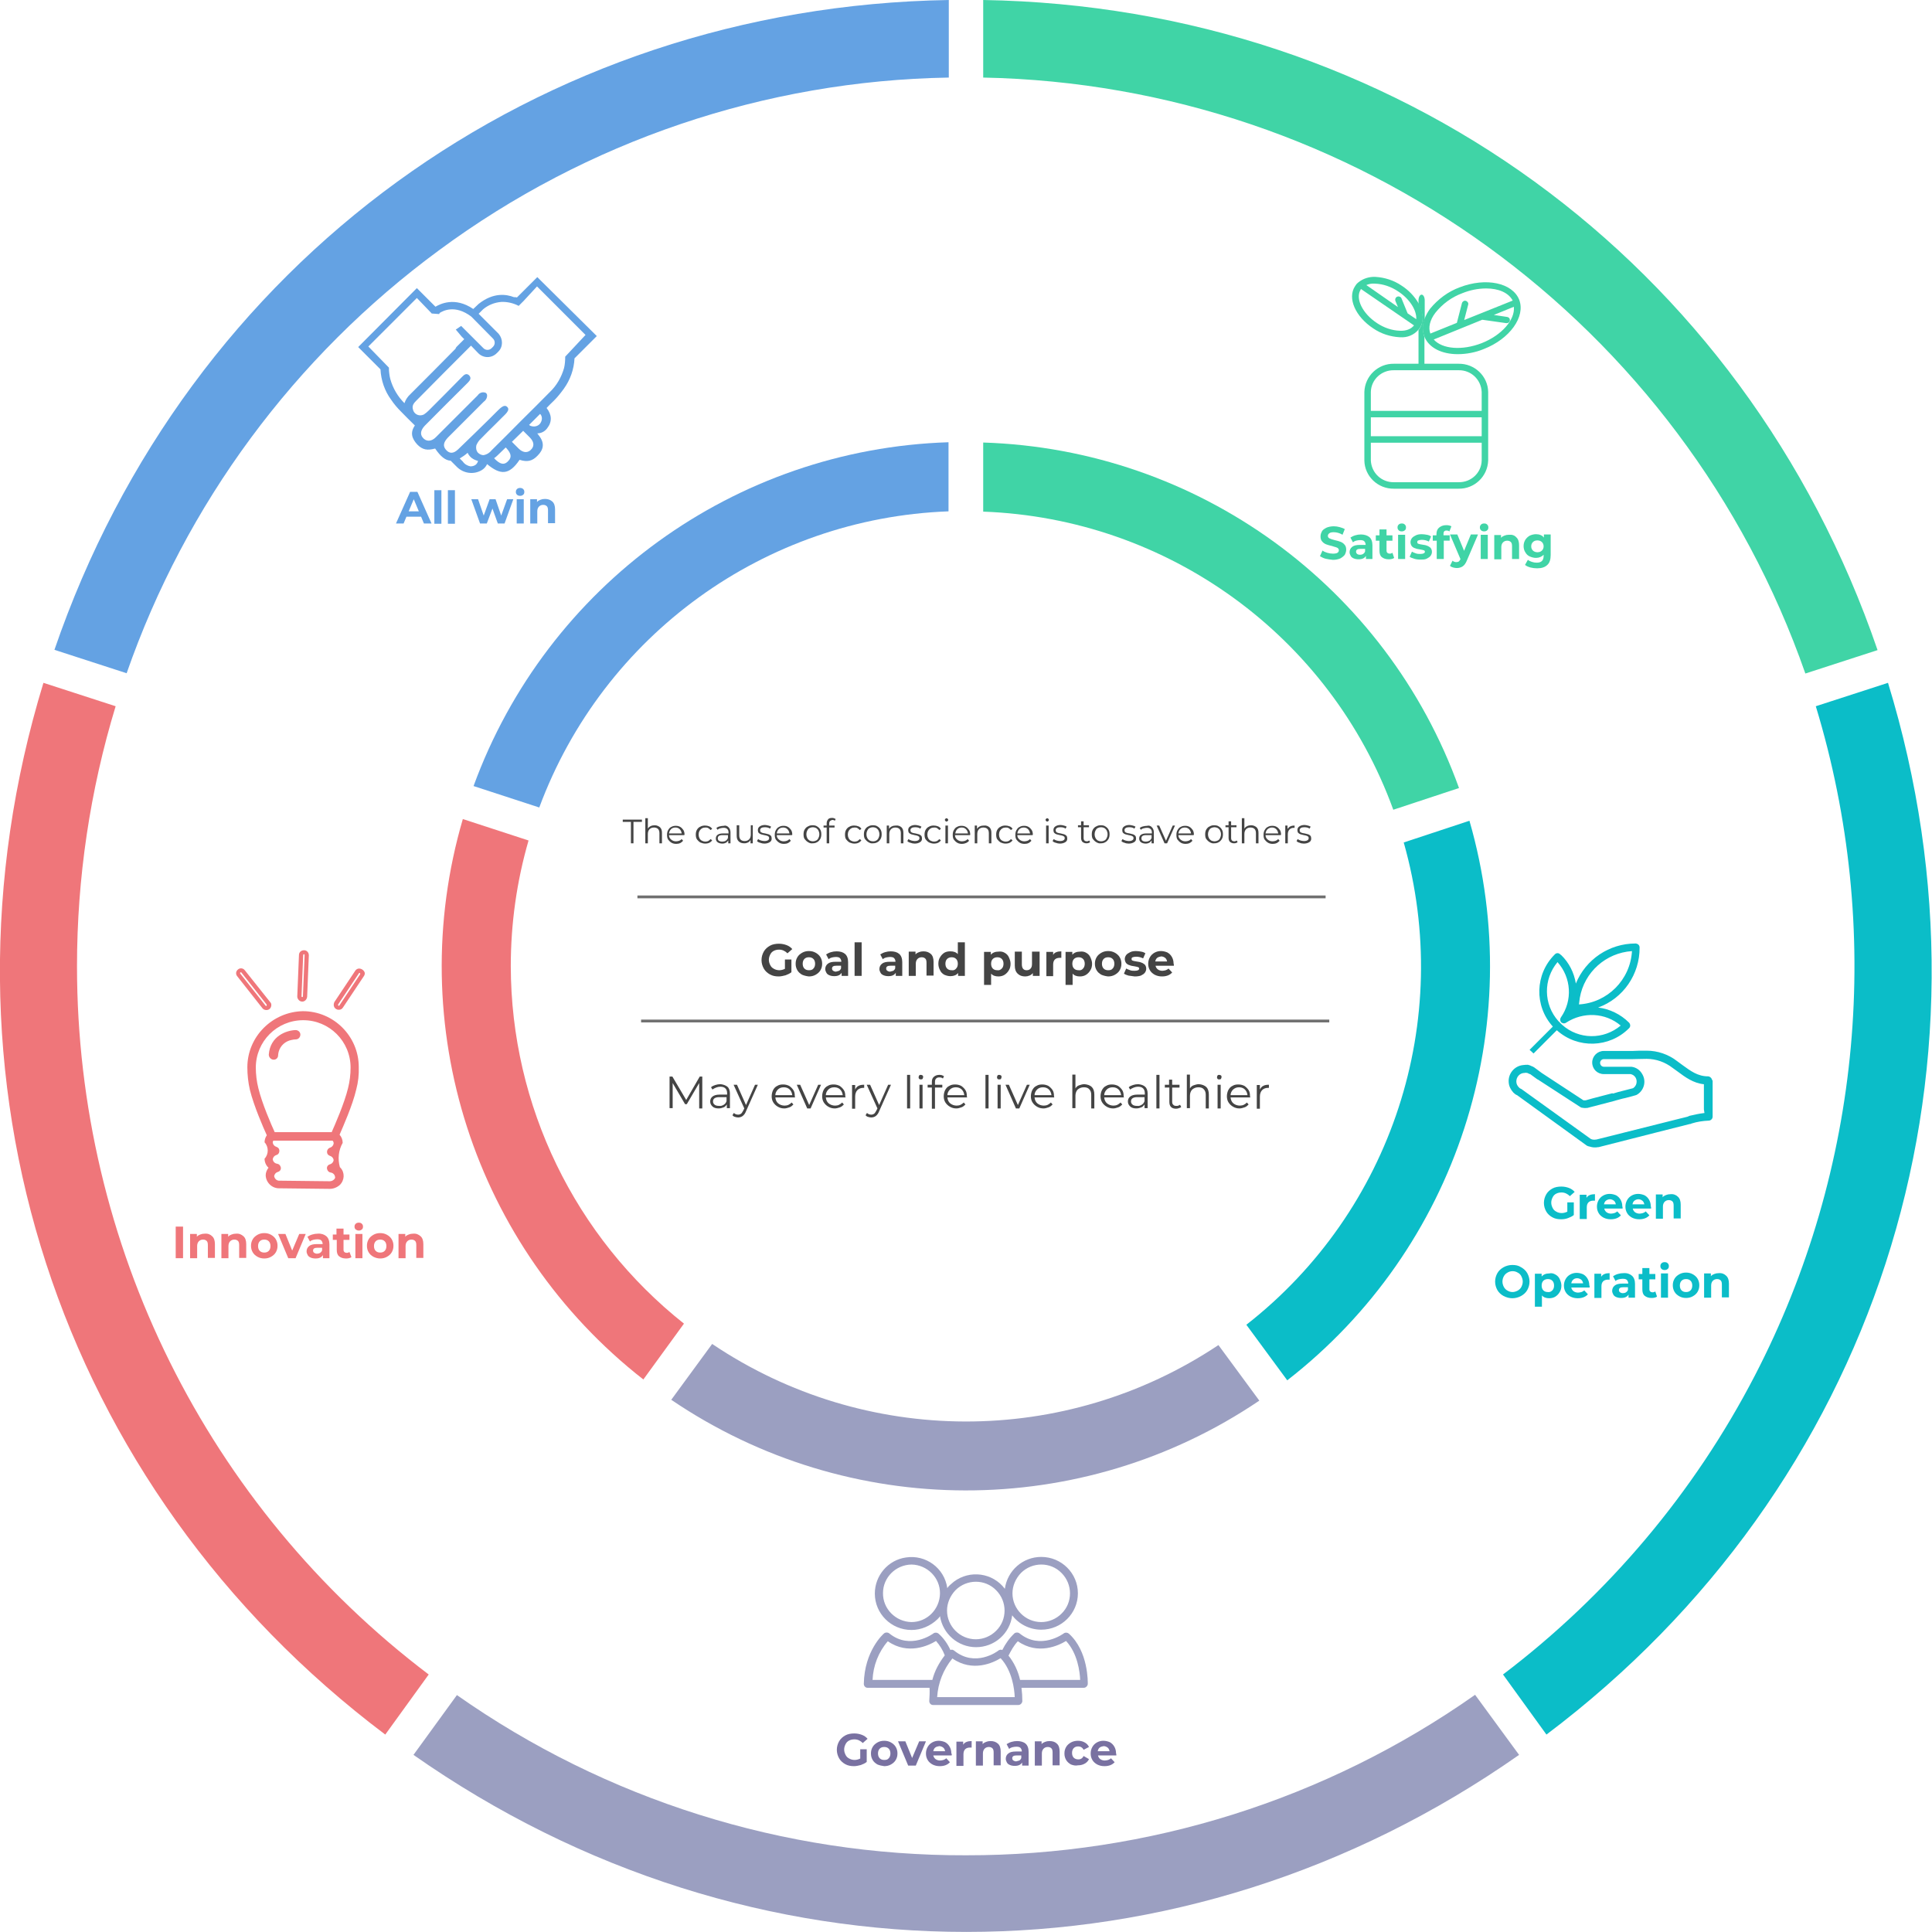 <?xml version="1.0" encoding="utf-8"?>
<!-- Generator: Adobe Illustrator 26.0.2, SVG Export Plug-In . SVG Version: 6.00 Build 0)  -->
<svg version="1.1" id="圖層_1" xmlns="http://www.w3.org/2000/svg" xmlns:xlink="http://www.w3.org/1999/xlink" x="0px" y="0px"
	 viewBox="0 0 685 685" style="enable-background:new 0 0 685 685;" xml:space="preserve">
<style type="text/css">
	.st0{enable-background:new    ;}
	.st1{fill:#444444;}
	.st2{fill:#64A2E3;}
	.st3{fill:#EF767A;}
	.st4{fill:#9B9FC1;}
	.st5{fill:#0BBDC8;}
	.st6{fill:#40D4A6;}
	.st7{fill:none;}
	.st8{fill:#707070;}
	.st9{fill:#7971A1;}
</style>
<g id="组_1509" transform="translate(-260 -1671)">
	<g class="st0">
		<path class="st1" d="M483.8,1962.4h-3v-0.8h6.8v0.8h-3v7.6h-0.9V1962.4z"/>
		<path class="st1" d="M494,1964.3c0.5,0.5,0.7,1.1,0.7,2v3.7h-0.9v-3.6c0-0.7-0.2-1.2-0.5-1.5s-0.8-0.5-1.4-0.5
			c-0.7,0-1.2,0.2-1.6,0.6c-0.4,0.4-0.6,1-0.6,1.7v3.3h-0.9v-8.9h0.9v3.7c0.2-0.4,0.6-0.7,1-0.9c0.4-0.2,0.9-0.3,1.4-0.3
			C492.9,1963.6,493.5,1963.9,494,1964.3z"/>
		<path class="st1" d="M502.5,1967.1h-5.3c0,0.7,0.3,1.2,0.8,1.6s1,0.6,1.7,0.6c0.4,0,0.8-0.1,1.1-0.2c0.3-0.1,0.6-0.3,0.9-0.6
			l0.5,0.6c-0.3,0.3-0.6,0.6-1,0.8s-0.9,0.3-1.4,0.3c-0.6,0-1.2-0.1-1.7-0.4c-0.5-0.3-0.9-0.7-1.2-1.1c-0.3-0.5-0.4-1-0.4-1.7
			c0-0.6,0.1-1.2,0.4-1.7c0.3-0.5,0.6-0.9,1.1-1.1c0.5-0.3,1-0.4,1.6-0.4c0.6,0,1.1,0.1,1.6,0.4c0.5,0.3,0.8,0.7,1.1,1.1
			c0.3,0.5,0.4,1,0.4,1.7L502.5,1967.1z M497.9,1965c-0.4,0.4-0.6,0.9-0.7,1.5h4.5c-0.1-0.6-0.3-1.1-0.7-1.5
			c-0.4-0.4-0.9-0.6-1.5-0.6C498.8,1964.4,498.3,1964.6,497.9,1965z"/>
		<path class="st1" d="M508.3,1969.7c-0.5-0.3-0.9-0.7-1.2-1.1c-0.3-0.5-0.4-1-0.4-1.7c0-0.6,0.1-1.2,0.4-1.7
			c0.3-0.5,0.7-0.9,1.2-1.1c0.5-0.3,1.1-0.4,1.7-0.4c0.5,0,1,0.1,1.5,0.3c0.4,0.2,0.8,0.5,1,0.9l-0.6,0.4c-0.2-0.3-0.5-0.5-0.8-0.7
			c-0.3-0.2-0.7-0.2-1-0.2c-0.5,0-0.9,0.1-1.2,0.3c-0.4,0.2-0.6,0.5-0.9,0.9c-0.2,0.4-0.3,0.8-0.3,1.3c0,0.5,0.1,0.9,0.3,1.3
			c0.2,0.4,0.5,0.7,0.9,0.9c0.4,0.2,0.8,0.3,1.2,0.3c0.4,0,0.7-0.1,1-0.2c0.3-0.2,0.6-0.4,0.8-0.7l0.6,0.4c-0.2,0.4-0.6,0.7-1,0.9
			c-0.4,0.2-0.9,0.3-1.5,0.3C509.4,1970.1,508.8,1969.9,508.3,1969.7z"/>
		<path class="st1" d="M518.3,1964.3c0.4,0.4,0.7,1,0.7,1.8v3.9h-0.8v-1c-0.2,0.3-0.5,0.6-0.8,0.8c-0.4,0.2-0.8,0.3-1.3,0.3
			c-0.7,0-1.3-0.2-1.7-0.5c-0.4-0.3-0.6-0.8-0.6-1.3c0-0.5,0.2-1,0.6-1.3c0.4-0.3,1-0.5,1.9-0.5h2v-0.4c0-0.5-0.2-1-0.5-1.2
			c-0.3-0.3-0.7-0.4-1.3-0.4c-0.4,0-0.8,0.1-1.2,0.2c-0.4,0.1-0.7,0.3-0.9,0.5l-0.4-0.6c0.3-0.3,0.7-0.5,1.2-0.6
			c0.4-0.1,0.9-0.2,1.4-0.2C517.2,1963.6,517.8,1963.8,518.3,1964.3z M517.3,1969.1c0.3-0.2,0.6-0.5,0.8-1v-1h-2
			c-1.1,0-1.6,0.4-1.6,1.1c0,0.4,0.1,0.7,0.4,0.9c0.3,0.2,0.7,0.3,1.2,0.3C516.5,1969.4,517,1969.3,517.3,1969.1z"/>
		<path class="st1" d="M526.9,1963.7v6.3h-0.8v-1.2c-0.2,0.4-0.5,0.7-0.9,0.9c-0.4,0.2-0.8,0.3-1.3,0.3c-0.8,0-1.5-0.2-2-0.7
			s-0.7-1.1-0.7-2v-3.7h0.9v3.6c0,0.7,0.2,1.2,0.5,1.5c0.3,0.3,0.8,0.5,1.4,0.5c0.7,0,1.2-0.2,1.6-0.6c0.4-0.4,0.6-1,0.6-1.7v-3.3
			H526.9z"/>
		<path class="st1" d="M529.5,1969.8c-0.5-0.1-0.8-0.3-1.1-0.6l0.4-0.7c0.3,0.2,0.6,0.4,1,0.5s0.8,0.2,1.2,0.2c0.6,0,1-0.1,1.3-0.3
			c0.3-0.2,0.4-0.4,0.4-0.8c0-0.2-0.1-0.4-0.2-0.5s-0.3-0.2-0.6-0.3c-0.2-0.1-0.5-0.1-0.9-0.2c-0.5-0.1-0.9-0.2-1.2-0.3
			c-0.3-0.1-0.6-0.3-0.8-0.5c-0.2-0.2-0.3-0.6-0.3-1c0-0.5,0.2-1,0.7-1.3c0.4-0.3,1.1-0.5,1.8-0.5c0.4,0,0.8,0.1,1.2,0.2
			c0.4,0.1,0.7,0.2,1,0.4l-0.4,0.7c-0.5-0.4-1.1-0.5-1.9-0.5c-0.5,0-1,0.1-1.2,0.3c-0.3,0.2-0.4,0.4-0.4,0.8c0,0.2,0.1,0.4,0.2,0.6
			c0.2,0.1,0.4,0.2,0.6,0.3c0.2,0.1,0.6,0.1,1,0.2c0.5,0.1,0.9,0.2,1.2,0.3c0.3,0.1,0.6,0.3,0.8,0.5c0.2,0.2,0.3,0.6,0.3,1
			c0,0.6-0.2,1-0.7,1.3s-1.1,0.5-1.9,0.5C530.5,1970.1,530,1970,529.5,1969.8z"/>
		<path class="st1" d="M540.7,1967.1h-5.3c0,0.7,0.3,1.2,0.8,1.6s1,0.6,1.7,0.6c0.4,0,0.8-0.1,1.1-0.2c0.3-0.1,0.6-0.3,0.9-0.6
			l0.5,0.6c-0.3,0.3-0.6,0.6-1,0.8s-0.9,0.3-1.4,0.3c-0.6,0-1.2-0.1-1.7-0.4c-0.5-0.3-0.9-0.7-1.2-1.1c-0.3-0.5-0.4-1-0.4-1.7
			c0-0.6,0.1-1.2,0.4-1.7c0.3-0.5,0.6-0.9,1.1-1.1c0.5-0.3,1-0.4,1.6-0.4c0.6,0,1.1,0.1,1.6,0.4c0.5,0.3,0.8,0.7,1.1,1.1
			c0.3,0.5,0.4,1,0.4,1.7L540.7,1967.1z M536.1,1965c-0.4,0.4-0.6,0.9-0.7,1.5h4.5c-0.1-0.6-0.3-1.1-0.7-1.5
			c-0.4-0.4-0.9-0.6-1.5-0.6C537,1964.4,536.5,1964.6,536.1,1965z"/>
		<path class="st1" d="M546.5,1969.6c-0.5-0.3-0.9-0.7-1.2-1.1s-0.4-1-0.4-1.7c0-0.6,0.1-1.2,0.4-1.7c0.3-0.5,0.7-0.9,1.2-1.1
			c0.5-0.3,1-0.4,1.6-0.4c0.6,0,1.2,0.1,1.6,0.4c0.5,0.3,0.9,0.7,1.1,1.1c0.3,0.5,0.4,1,0.4,1.7c0,0.6-0.1,1.2-0.4,1.7
			c-0.3,0.5-0.7,0.9-1.1,1.1c-0.5,0.3-1,0.4-1.6,0.4C547.5,1970.1,547,1969.9,546.5,1969.6z M549.4,1969c0.4-0.2,0.6-0.5,0.8-0.9
			c0.2-0.4,0.3-0.8,0.3-1.3c0-0.5-0.1-0.9-0.3-1.3c-0.2-0.4-0.5-0.7-0.8-0.9c-0.4-0.2-0.8-0.3-1.2-0.3c-0.4,0-0.8,0.1-1.2,0.3
			c-0.4,0.2-0.6,0.5-0.8,0.9c-0.2,0.4-0.3,0.8-0.3,1.3c0,0.5,0.1,0.9,0.3,1.3s0.5,0.7,0.8,0.9c0.4,0.2,0.8,0.3,1.2,0.3
			C548.6,1969.3,549,1969.2,549.4,1969z"/>
		<path class="st1" d="M554.3,1962.1c-0.2,0.2-0.3,0.5-0.3,0.9v0.7h1.9v0.7h-1.9v5.6h-0.9v-5.6h-1.1v-0.7h1.1v-0.8
			c0-0.6,0.2-1,0.5-1.4s0.8-0.5,1.4-0.5c0.2,0,0.5,0,0.7,0.1c0.2,0.1,0.4,0.2,0.6,0.3l-0.3,0.6c-0.2-0.2-0.6-0.3-0.9-0.3
			C554.8,1961.8,554.5,1961.9,554.3,1962.1z"/>
		<path class="st1" d="M561.2,1969.7c-0.5-0.3-0.9-0.7-1.2-1.1s-0.4-1-0.4-1.7c0-0.6,0.1-1.2,0.4-1.7c0.3-0.5,0.7-0.9,1.2-1.1
			c0.5-0.3,1-0.4,1.7-0.4c0.5,0,1,0.1,1.5,0.3s0.8,0.5,1,0.9l-0.6,0.4c-0.2-0.3-0.5-0.5-0.8-0.7c-0.3-0.2-0.7-0.2-1-0.2
			c-0.5,0-0.9,0.1-1.2,0.3c-0.4,0.2-0.6,0.5-0.9,0.9c-0.2,0.4-0.3,0.8-0.3,1.3c0,0.5,0.1,0.9,0.3,1.3s0.5,0.7,0.9,0.9
			c0.4,0.2,0.8,0.3,1.2,0.3c0.4,0,0.7-0.1,1-0.2c0.3-0.2,0.6-0.4,0.8-0.7l0.6,0.4c-0.2,0.4-0.6,0.7-1,0.9c-0.4,0.2-0.9,0.3-1.5,0.3
			C562.3,1970.1,561.7,1969.9,561.2,1969.7z"/>
		<path class="st1" d="M567.9,1969.6c-0.5-0.3-0.9-0.7-1.2-1.1s-0.4-1-0.4-1.7c0-0.6,0.1-1.2,0.4-1.7c0.3-0.5,0.7-0.9,1.2-1.1
			c0.5-0.3,1-0.4,1.6-0.4c0.6,0,1.2,0.1,1.6,0.4c0.5,0.3,0.9,0.7,1.1,1.1c0.3,0.5,0.4,1,0.4,1.7c0,0.6-0.1,1.2-0.4,1.7
			c-0.3,0.5-0.7,0.9-1.1,1.1c-0.5,0.3-1,0.4-1.6,0.4C568.9,1970.1,568.4,1969.9,567.9,1969.6z M570.7,1969c0.4-0.2,0.6-0.5,0.8-0.9
			c0.2-0.4,0.3-0.8,0.3-1.3c0-0.5-0.1-0.9-0.3-1.3c-0.2-0.4-0.5-0.7-0.8-0.9c-0.4-0.2-0.8-0.3-1.2-0.3c-0.4,0-0.8,0.1-1.2,0.3
			c-0.4,0.2-0.6,0.5-0.8,0.9c-0.2,0.4-0.3,0.8-0.3,1.3c0,0.5,0.1,0.9,0.3,1.3s0.5,0.7,0.8,0.9c0.4,0.2,0.8,0.3,1.2,0.3
			C570,1969.3,570.4,1969.2,570.7,1969z"/>
		<path class="st1" d="M579.6,1964.3c0.5,0.5,0.7,1.1,0.7,2v3.7h-0.9v-3.6c0-0.7-0.2-1.2-0.5-1.5c-0.3-0.3-0.8-0.5-1.4-0.5
			c-0.7,0-1.2,0.2-1.6,0.6c-0.4,0.4-0.6,1-0.6,1.7v3.3h-0.9v-6.3h0.8v1.2c0.2-0.4,0.6-0.7,1-0.9s0.9-0.3,1.4-0.3
			C578.5,1963.6,579.1,1963.9,579.6,1964.3z"/>
		<path class="st1" d="M582.8,1969.8c-0.5-0.1-0.8-0.3-1.1-0.6l0.4-0.7c0.3,0.2,0.6,0.4,1,0.5c0.4,0.1,0.8,0.2,1.2,0.2
			c0.6,0,1-0.1,1.3-0.3c0.3-0.2,0.4-0.4,0.4-0.8c0-0.2-0.1-0.4-0.2-0.5c-0.2-0.1-0.3-0.2-0.6-0.3c-0.2-0.1-0.5-0.1-0.9-0.2
			c-0.5-0.1-0.9-0.2-1.2-0.3c-0.3-0.1-0.6-0.3-0.8-0.5c-0.2-0.2-0.3-0.6-0.3-1c0-0.5,0.2-1,0.7-1.3c0.4-0.3,1.1-0.5,1.8-0.5
			c0.4,0,0.8,0.1,1.2,0.2c0.4,0.1,0.7,0.2,1,0.4l-0.4,0.7c-0.5-0.4-1.1-0.5-1.9-0.5c-0.5,0-1,0.1-1.2,0.3c-0.3,0.2-0.4,0.4-0.4,0.8
			c0,0.2,0.1,0.4,0.2,0.6c0.2,0.1,0.3,0.2,0.6,0.3c0.2,0.1,0.6,0.1,1,0.2c0.5,0.1,0.9,0.2,1.2,0.3c0.3,0.1,0.6,0.3,0.8,0.5
			c0.2,0.2,0.3,0.6,0.3,1c0,0.6-0.2,1-0.7,1.3s-1.1,0.5-1.9,0.5C583.8,1970.1,583.3,1970,582.8,1969.8z"/>
		<path class="st1" d="M589.4,1969.7c-0.5-0.3-0.9-0.7-1.2-1.1s-0.4-1-0.4-1.7c0-0.6,0.1-1.2,0.4-1.7c0.3-0.5,0.7-0.9,1.2-1.1
			c0.5-0.3,1-0.4,1.7-0.4c0.5,0,1,0.1,1.5,0.3s0.8,0.5,1,0.9l-0.6,0.4c-0.2-0.3-0.5-0.5-0.8-0.7c-0.3-0.2-0.7-0.2-1-0.2
			c-0.5,0-0.9,0.1-1.2,0.3c-0.4,0.2-0.6,0.5-0.9,0.9c-0.2,0.4-0.3,0.8-0.3,1.3c0,0.5,0.1,0.9,0.3,1.3s0.5,0.7,0.9,0.9
			c0.4,0.2,0.8,0.3,1.2,0.3c0.4,0,0.7-0.1,1-0.2c0.3-0.2,0.6-0.4,0.8-0.7l0.6,0.4c-0.2,0.4-0.6,0.7-1,0.9c-0.4,0.2-0.9,0.3-1.5,0.3
			C590.5,1970.1,589.9,1969.9,589.4,1969.7z"/>
		<path class="st1" d="M595.2,1962.1c-0.1-0.1-0.2-0.3-0.2-0.4c0-0.2,0.1-0.3,0.2-0.4s0.3-0.2,0.4-0.2s0.3,0.1,0.4,0.2
			c0.1,0.1,0.2,0.3,0.2,0.4c0,0.2-0.1,0.3-0.2,0.4c-0.1,0.1-0.3,0.2-0.4,0.2S595.3,1962.2,595.2,1962.1z M595.2,1963.7h0.9v6.3h-0.9
			V1963.7z"/>
		<path class="st1" d="M603.9,1967.1h-5.3c0,0.7,0.3,1.2,0.8,1.6s1,0.6,1.7,0.6c0.4,0,0.8-0.1,1.1-0.2c0.3-0.1,0.6-0.3,0.9-0.6
			l0.5,0.6c-0.3,0.3-0.6,0.6-1.1,0.8s-0.9,0.3-1.4,0.3c-0.6,0-1.2-0.1-1.7-0.4c-0.5-0.3-0.9-0.7-1.2-1.1s-0.4-1-0.4-1.7
			c0-0.6,0.1-1.2,0.4-1.7c0.3-0.5,0.6-0.9,1.1-1.1c0.5-0.3,1-0.4,1.6-0.4s1.1,0.1,1.6,0.4c0.5,0.3,0.8,0.7,1.1,1.1
			c0.3,0.5,0.4,1,0.4,1.7L603.9,1967.1z M599.4,1965c-0.4,0.4-0.6,0.9-0.7,1.5h4.5c-0.1-0.6-0.3-1.1-0.7-1.5s-0.9-0.6-1.5-0.6
			C600.3,1964.4,599.8,1964.6,599.4,1965z"/>
		<path class="st1" d="M610.8,1964.3c0.5,0.5,0.7,1.1,0.7,2v3.7h-0.9v-3.6c0-0.7-0.2-1.2-0.5-1.5c-0.3-0.3-0.8-0.5-1.4-0.5
			c-0.7,0-1.2,0.2-1.6,0.6c-0.4,0.4-0.6,1-0.6,1.7v3.3h-0.9v-6.3h0.8v1.2c0.2-0.4,0.6-0.7,1-0.9s0.9-0.3,1.4-0.3
			C609.7,1963.6,610.3,1963.9,610.8,1964.3z"/>
		<path class="st1" d="M614.8,1969.7c-0.5-0.3-0.9-0.7-1.2-1.1s-0.4-1-0.4-1.7c0-0.6,0.1-1.2,0.4-1.7c0.3-0.5,0.7-0.9,1.2-1.1
			c0.5-0.3,1-0.4,1.7-0.4c0.5,0,1,0.1,1.5,0.3s0.8,0.5,1,0.9l-0.6,0.4c-0.2-0.3-0.5-0.5-0.8-0.7c-0.3-0.2-0.7-0.2-1-0.2
			c-0.5,0-0.9,0.1-1.2,0.3c-0.4,0.2-0.6,0.5-0.9,0.9c-0.2,0.4-0.3,0.8-0.3,1.3c0,0.5,0.1,0.9,0.3,1.3s0.5,0.7,0.9,0.9
			c0.4,0.2,0.8,0.3,1.2,0.3c0.4,0,0.7-0.1,1-0.2c0.3-0.2,0.6-0.4,0.8-0.7l0.6,0.4c-0.2,0.4-0.6,0.7-1,0.9c-0.4,0.2-0.9,0.3-1.5,0.3
			C615.8,1970.1,615.3,1969.9,614.8,1969.7z"/>
		<path class="st1" d="M626,1967.1h-5.3c0,0.7,0.3,1.2,0.8,1.6s1,0.6,1.7,0.6c0.4,0,0.8-0.1,1.1-0.2c0.3-0.1,0.6-0.3,0.9-0.6
			l0.5,0.6c-0.3,0.3-0.6,0.6-1,0.8s-0.9,0.3-1.4,0.3c-0.6,0-1.2-0.1-1.7-0.4c-0.5-0.3-0.9-0.7-1.2-1.1s-0.4-1-0.4-1.7
			c0-0.6,0.1-1.2,0.4-1.7c0.3-0.5,0.6-0.9,1.1-1.1c0.5-0.3,1-0.4,1.6-0.4s1.1,0.1,1.6,0.4c0.5,0.3,0.8,0.7,1.1,1.1
			c0.3,0.5,0.4,1,0.4,1.7L626,1967.1z M621.4,1965c-0.4,0.4-0.6,0.9-0.7,1.5h4.5c-0.1-0.6-0.3-1.1-0.7-1.5s-0.9-0.6-1.5-0.6
			C622.3,1964.4,621.8,1964.6,621.4,1965z"/>
		<path class="st1" d="M630.9,1962.1c-0.1-0.1-0.2-0.3-0.2-0.4c0-0.2,0.1-0.3,0.2-0.4s0.3-0.2,0.4-0.2s0.3,0.1,0.4,0.2
			c0.1,0.1,0.2,0.3,0.2,0.4c0,0.2-0.1,0.3-0.2,0.4c-0.1,0.1-0.3,0.2-0.4,0.2S631,1962.2,630.9,1962.1z M630.9,1963.7h0.9v6.3h-0.9
			V1963.7z"/>
		<path class="st1" d="M634.3,1969.8c-0.5-0.1-0.8-0.3-1.1-0.6l0.4-0.7c0.3,0.2,0.6,0.4,1,0.5c0.4,0.1,0.8,0.2,1.2,0.2
			c0.6,0,1-0.1,1.3-0.3c0.3-0.2,0.4-0.4,0.4-0.8c0-0.2-0.1-0.4-0.2-0.5c-0.2-0.1-0.3-0.2-0.6-0.3c-0.2-0.1-0.5-0.1-0.9-0.2
			c-0.5-0.1-0.9-0.2-1.2-0.3c-0.3-0.1-0.6-0.3-0.8-0.5c-0.2-0.2-0.3-0.6-0.3-1c0-0.5,0.2-1,0.7-1.3c0.4-0.3,1.1-0.5,1.8-0.5
			c0.4,0,0.8,0.1,1.2,0.2c0.4,0.1,0.7,0.2,1,0.4l-0.4,0.7c-0.5-0.4-1.1-0.5-1.9-0.5c-0.5,0-1,0.1-1.2,0.3c-0.3,0.2-0.4,0.4-0.4,0.8
			c0,0.2,0.1,0.4,0.2,0.6c0.2,0.1,0.3,0.2,0.6,0.3c0.2,0.1,0.6,0.1,1,0.2c0.5,0.1,0.9,0.2,1.2,0.3c0.3,0.1,0.6,0.3,0.8,0.5
			c0.2,0.2,0.3,0.6,0.3,1c0,0.6-0.2,1-0.7,1.3s-1.1,0.5-1.9,0.5C635.3,1970.1,634.8,1970,634.3,1969.8z"/>
		<path class="st1" d="M646.5,1969.6c-0.2,0.1-0.4,0.3-0.6,0.3c-0.2,0.1-0.5,0.1-0.7,0.1c-0.6,0-1-0.2-1.4-0.5
			c-0.3-0.3-0.5-0.8-0.5-1.4v-3.8h-1.1v-0.7h1.1v-1.4h0.9v1.4h1.9v0.7h-1.9v3.8c0,0.4,0.1,0.7,0.3,0.9c0.2,0.2,0.5,0.3,0.8,0.3
			c0.2,0,0.3,0,0.5-0.1s0.3-0.1,0.4-0.2L646.5,1969.6z"/>
		<path class="st1" d="M648.7,1969.6c-0.5-0.3-0.9-0.7-1.2-1.1s-0.4-1-0.4-1.7c0-0.6,0.1-1.2,0.4-1.7c0.3-0.5,0.7-0.9,1.2-1.1
			c0.5-0.3,1-0.4,1.6-0.4c0.6,0,1.2,0.1,1.6,0.4c0.5,0.3,0.9,0.7,1.1,1.1c0.3,0.5,0.4,1,0.4,1.7c0,0.6-0.1,1.2-0.4,1.7
			c-0.3,0.5-0.7,0.9-1.1,1.1c-0.5,0.3-1,0.4-1.6,0.4C649.7,1970.1,649.2,1969.9,648.7,1969.6z M651.6,1969c0.4-0.2,0.6-0.5,0.8-0.9
			c0.2-0.4,0.3-0.8,0.3-1.3c0-0.5-0.1-0.9-0.3-1.3c-0.2-0.4-0.5-0.7-0.8-0.9c-0.4-0.2-0.8-0.3-1.2-0.3c-0.4,0-0.8,0.1-1.2,0.3
			c-0.4,0.2-0.6,0.5-0.8,0.9c-0.2,0.4-0.3,0.8-0.3,1.3c0,0.5,0.1,0.9,0.3,1.3s0.5,0.7,0.8,0.9c0.4,0.2,0.8,0.3,1.2,0.3
			C650.8,1969.3,651.2,1969.2,651.6,1969z"/>
		<path class="st1" d="M658.7,1969.8c-0.5-0.1-0.8-0.3-1.1-0.6l0.4-0.7c0.3,0.2,0.6,0.4,1,0.5c0.4,0.1,0.8,0.2,1.2,0.2
			c0.6,0,1-0.1,1.3-0.3c0.3-0.2,0.4-0.4,0.4-0.8c0-0.2-0.1-0.4-0.2-0.5c-0.2-0.1-0.3-0.2-0.6-0.3c-0.2-0.1-0.5-0.1-0.9-0.2
			c-0.5-0.1-0.9-0.2-1.2-0.3c-0.3-0.1-0.6-0.3-0.8-0.5c-0.2-0.2-0.3-0.6-0.3-1c0-0.5,0.2-1,0.7-1.3c0.4-0.3,1.1-0.5,1.8-0.5
			c0.4,0,0.8,0.1,1.2,0.2c0.4,0.1,0.7,0.2,1,0.4l-0.4,0.7c-0.5-0.4-1.1-0.5-1.9-0.5c-0.5,0-1,0.1-1.2,0.3c-0.3,0.2-0.4,0.4-0.4,0.8
			c0,0.2,0.1,0.4,0.2,0.6c0.2,0.1,0.3,0.2,0.6,0.3c0.2,0.1,0.6,0.1,1,0.2c0.5,0.1,0.9,0.2,1.2,0.3c0.3,0.1,0.6,0.3,0.8,0.5
			c0.2,0.2,0.3,0.6,0.3,1c0,0.6-0.2,1-0.7,1.3s-1.1,0.5-1.9,0.5C659.6,1970.1,659.1,1970,658.7,1969.8z"/>
		<path class="st1" d="M668.4,1964.3c0.4,0.4,0.7,1,0.7,1.8v3.9h-0.8v-1c-0.2,0.3-0.5,0.6-0.8,0.8c-0.4,0.2-0.8,0.3-1.3,0.3
			c-0.7,0-1.3-0.2-1.7-0.5s-0.6-0.8-0.6-1.3c0-0.5,0.2-1,0.6-1.3c0.4-0.3,1-0.5,1.9-0.5h2v-0.4c0-0.5-0.2-1-0.5-1.2
			c-0.3-0.3-0.7-0.4-1.3-0.4c-0.4,0-0.8,0.1-1.2,0.2s-0.7,0.3-0.9,0.5l-0.4-0.6c0.3-0.3,0.7-0.5,1.2-0.6c0.4-0.1,0.9-0.2,1.4-0.2
			C667.3,1963.6,668,1963.8,668.4,1964.3z M667.5,1969.1c0.3-0.2,0.6-0.5,0.8-1v-1h-2c-1.1,0-1.6,0.4-1.6,1.1c0,0.4,0.1,0.7,0.4,0.9
			s0.7,0.3,1.2,0.3C666.7,1969.4,667.1,1969.3,667.5,1969.1z"/>
		<path class="st1" d="M676.6,1963.7l-2.8,6.3h-0.9l-2.8-6.3h0.9l2.4,5.4l2.4-5.4H676.6z"/>
		<path class="st1" d="M683.1,1967.1h-5.3c0,0.7,0.3,1.2,0.8,1.6s1,0.6,1.7,0.6c0.4,0,0.8-0.1,1.1-0.2c0.3-0.1,0.6-0.3,0.9-0.6
			l0.5,0.6c-0.3,0.3-0.6,0.6-1,0.8s-0.9,0.3-1.4,0.3c-0.6,0-1.2-0.1-1.7-0.4c-0.5-0.3-0.9-0.7-1.2-1.1s-0.4-1-0.4-1.7
			c0-0.6,0.1-1.2,0.4-1.7c0.3-0.5,0.6-0.9,1.1-1.1c0.5-0.3,1-0.4,1.6-0.4s1.1,0.1,1.6,0.4c0.5,0.3,0.8,0.7,1.1,1.1
			c0.3,0.5,0.4,1,0.4,1.7L683.1,1967.1z M678.5,1965c-0.4,0.4-0.6,0.9-0.7,1.5h4.5c-0.1-0.6-0.3-1.1-0.7-1.5s-0.9-0.6-1.5-0.6
			C679.4,1964.4,678.9,1964.6,678.5,1965z"/>
		<path class="st1" d="M688.9,1969.6c-0.5-0.3-0.9-0.7-1.2-1.1s-0.4-1-0.4-1.7c0-0.6,0.1-1.2,0.4-1.7c0.3-0.5,0.7-0.9,1.2-1.1
			c0.5-0.3,1-0.4,1.6-0.4c0.6,0,1.2,0.1,1.6,0.4c0.5,0.3,0.9,0.7,1.1,1.1c0.3,0.5,0.4,1,0.4,1.7c0,0.6-0.1,1.2-0.4,1.7
			c-0.3,0.5-0.7,0.9-1.1,1.1c-0.5,0.3-1,0.4-1.6,0.4C690,1970.1,689.4,1969.9,688.9,1969.6z M691.8,1969c0.4-0.2,0.6-0.5,0.8-0.9
			c0.2-0.4,0.3-0.8,0.3-1.3c0-0.5-0.1-0.9-0.3-1.3c-0.2-0.4-0.5-0.7-0.8-0.9c-0.4-0.2-0.8-0.3-1.2-0.3c-0.4,0-0.8,0.1-1.2,0.3
			c-0.4,0.2-0.6,0.5-0.8,0.9c-0.2,0.4-0.3,0.8-0.3,1.3c0,0.5,0.1,0.9,0.3,1.3s0.5,0.7,0.8,0.9c0.4,0.2,0.8,0.3,1.2,0.3
			C691,1969.3,691.4,1969.2,691.8,1969z"/>
		<path class="st1" d="M698.8,1969.6c-0.2,0.1-0.4,0.3-0.6,0.3c-0.2,0.1-0.5,0.1-0.7,0.1c-0.6,0-1-0.2-1.4-0.5
			c-0.3-0.3-0.5-0.8-0.5-1.4v-3.8h-1.1v-0.7h1.1v-1.4h0.9v1.4h1.9v0.7h-1.9v3.8c0,0.4,0.1,0.7,0.3,0.9c0.2,0.2,0.5,0.3,0.8,0.3
			c0.2,0,0.3,0,0.5-0.1s0.3-0.1,0.4-0.2L698.8,1969.6z"/>
		<path class="st1" d="M705.5,1964.3c0.5,0.5,0.7,1.1,0.7,2v3.7h-0.9v-3.6c0-0.7-0.2-1.2-0.5-1.5c-0.3-0.3-0.8-0.5-1.4-0.5
			c-0.7,0-1.2,0.2-1.6,0.6c-0.4,0.4-0.6,1-0.6,1.7v3.3h-0.9v-8.9h0.9v3.7c0.2-0.4,0.6-0.7,1-0.9c0.4-0.2,0.9-0.3,1.4-0.3
			C704.4,1963.6,705,1963.9,705.5,1964.3z"/>
		<path class="st1" d="M714,1967.1h-5.3c0,0.7,0.3,1.2,0.8,1.6s1,0.6,1.7,0.6c0.4,0,0.8-0.1,1.1-0.2c0.3-0.1,0.6-0.3,0.9-0.6
			l0.5,0.6c-0.3,0.3-0.6,0.6-1,0.8s-0.9,0.3-1.4,0.3c-0.6,0-1.2-0.1-1.7-0.4c-0.5-0.3-0.9-0.7-1.2-1.1s-0.4-1-0.4-1.7
			c0-0.6,0.1-1.2,0.4-1.7c0.3-0.5,0.6-0.9,1.1-1.1c0.5-0.3,1-0.4,1.6-0.4s1.1,0.1,1.6,0.4c0.5,0.3,0.8,0.7,1.1,1.1
			c0.3,0.5,0.4,1,0.4,1.7L714,1967.1z M709.4,1965c-0.4,0.4-0.6,0.9-0.7,1.5h4.5c-0.1-0.6-0.3-1.1-0.7-1.5s-0.9-0.6-1.5-0.6
			C710.4,1964.4,709.9,1964.6,709.4,1965z"/>
		<path class="st1" d="M717.5,1964c0.4-0.2,0.9-0.3,1.5-0.3v0.8l-0.2,0c-0.7,0-1.2,0.2-1.6,0.6c-0.4,0.4-0.6,1-0.6,1.7v3.2h-0.9
			v-6.3h0.8v1.2C716.8,1964.5,717.1,1964.2,717.5,1964z"/>
		<path class="st1" d="M720.8,1969.8c-0.5-0.1-0.8-0.3-1.1-0.6l0.4-0.7c0.3,0.2,0.6,0.4,1,0.5c0.4,0.1,0.8,0.2,1.2,0.2
			c0.6,0,1-0.1,1.3-0.3c0.3-0.2,0.4-0.4,0.4-0.8c0-0.2-0.1-0.4-0.2-0.5c-0.2-0.1-0.3-0.2-0.6-0.3c-0.2-0.1-0.5-0.1-0.9-0.2
			c-0.5-0.1-0.9-0.2-1.2-0.3c-0.3-0.1-0.6-0.3-0.8-0.5c-0.2-0.2-0.3-0.6-0.3-1c0-0.5,0.2-1,0.7-1.3c0.4-0.3,1.1-0.5,1.8-0.5
			c0.4,0,0.8,0.1,1.2,0.2c0.4,0.1,0.7,0.2,1,0.4l-0.4,0.7c-0.5-0.4-1.1-0.5-1.9-0.5c-0.5,0-1,0.1-1.2,0.3c-0.3,0.2-0.4,0.4-0.4,0.8
			c0,0.2,0.1,0.4,0.2,0.6c0.2,0.1,0.3,0.2,0.6,0.3c0.2,0.1,0.6,0.1,1,0.2c0.5,0.1,0.9,0.2,1.2,0.3c0.3,0.1,0.6,0.3,0.8,0.5
			c0.2,0.2,0.3,0.6,0.3,1c0,0.6-0.2,1-0.7,1.3s-1.1,0.5-1.9,0.5C721.7,1970.1,721.2,1970,720.8,1969.8z"/>
	</g>
	<g class="st0">
		<path class="st1" d="M538.2,2011.2h2.4v4.5c-0.6,0.5-1.3,0.8-2.1,1.1c-0.8,0.2-1.6,0.4-2.4,0.4c-1.2,0-2.2-0.2-3.1-0.7
			c-0.9-0.5-1.7-1.2-2.2-2.1s-0.8-1.9-0.8-3s0.3-2.1,0.8-3s1.3-1.6,2.2-2.1c0.9-0.5,2-0.7,3.2-0.7c1,0,1.9,0.2,2.7,0.5
			c0.8,0.3,1.5,0.8,2,1.4l-1.7,1.5c-0.8-0.8-1.8-1.3-2.9-1.3c-0.7,0-1.3,0.1-1.9,0.4c-0.6,0.3-1,0.7-1.3,1.3s-0.5,1.2-0.5,1.9
			c0,0.7,0.2,1.3,0.5,1.9s0.7,1,1.3,1.3c0.5,0.3,1.2,0.5,1.9,0.5c0.7,0,1.4-0.2,2-0.5V2011.2z"/>
		<path class="st1" d="M544.4,2016.6c-0.7-0.4-1.3-0.9-1.7-1.6c-0.4-0.7-0.6-1.4-0.6-2.3s0.2-1.6,0.6-2.3c0.4-0.7,1-1.2,1.7-1.6
			c0.7-0.4,1.5-0.6,2.4-0.6c0.9,0,1.7,0.2,2.4,0.6c0.7,0.4,1.3,0.9,1.7,1.6s0.6,1.4,0.6,2.3s-0.2,1.6-0.6,2.3
			c-0.4,0.7-1,1.2-1.7,1.6c-0.7,0.4-1.5,0.6-2.4,0.6C545.9,2017.1,545.1,2016.9,544.4,2016.6z M548.4,2014.4c0.4-0.4,0.6-1,0.6-1.7
			s-0.2-1.3-0.6-1.7c-0.4-0.4-0.9-0.6-1.6-0.6s-1.2,0.2-1.6,0.6s-0.6,1-0.6,1.7s0.2,1.3,0.6,1.7c0.4,0.4,0.9,0.6,1.6,0.6
			S548,2014.9,548.4,2014.4z"/>
		<path class="st1" d="M559.6,2009.2c0.7,0.6,1.1,1.6,1.1,2.9v4.9h-2.3v-1.1c-0.5,0.8-1.3,1.2-2.6,1.2c-0.7,0-1.2-0.1-1.7-0.3
			s-0.9-0.5-1.1-0.9s-0.4-0.8-0.4-1.3c0-0.8,0.3-1.4,0.9-1.9c0.6-0.5,1.5-0.7,2.8-0.7h2c0-0.5-0.2-1-0.5-1.3
			c-0.3-0.3-0.8-0.4-1.5-0.4c-0.5,0-0.9,0.1-1.4,0.2c-0.4,0.1-0.8,0.3-1.1,0.6l-0.9-1.7c0.5-0.3,1-0.6,1.7-0.8
			c0.7-0.2,1.3-0.3,2-0.3C557.9,2008.3,558.9,2008.6,559.6,2009.2z M557.5,2015.2c0.3-0.2,0.6-0.5,0.7-0.9v-0.9h-1.7
			c-1,0-1.5,0.3-1.5,1c0,0.3,0.1,0.6,0.4,0.8s0.6,0.3,1,0.3C556.8,2015.4,557.2,2015.3,557.5,2015.2z"/>
		<path class="st1" d="M563,2005.1h2.5v11.9H563V2005.1z"/>
		<path class="st1" d="M578.8,2009.2c0.7,0.6,1.1,1.6,1.1,2.9v4.9h-2.3v-1.1c-0.5,0.8-1.3,1.2-2.6,1.2c-0.7,0-1.2-0.1-1.7-0.3
			s-0.9-0.5-1.1-0.9s-0.4-0.8-0.4-1.3c0-0.8,0.3-1.4,0.9-1.9c0.6-0.5,1.5-0.7,2.8-0.7h2c0-0.5-0.2-1-0.5-1.3
			c-0.3-0.3-0.8-0.4-1.5-0.4c-0.5,0-0.9,0.1-1.4,0.2c-0.4,0.1-0.8,0.3-1.1,0.6l-0.9-1.7c0.5-0.3,1-0.6,1.7-0.8
			c0.7-0.2,1.3-0.3,2-0.3C577.1,2008.3,578.1,2008.6,578.8,2009.2z M576.7,2015.2c0.3-0.2,0.6-0.5,0.7-0.9v-0.9h-1.7
			c-1,0-1.5,0.3-1.5,1c0,0.3,0.1,0.6,0.4,0.8s0.6,0.3,1,0.3C576,2015.4,576.4,2015.3,576.7,2015.2z"/>
		<path class="st1" d="M590,2009.2c0.7,0.6,1,1.6,1,2.8v4.9h-2.5v-4.5c0-0.7-0.1-1.2-0.4-1.5c-0.3-0.3-0.7-0.5-1.3-0.5
			c-0.6,0-1.1,0.2-1.5,0.6c-0.4,0.4-0.6,1-0.6,1.7v4.3h-2.5v-8.6h2.4v1c0.3-0.4,0.7-0.6,1.2-0.8c0.5-0.2,1-0.3,1.6-0.3
			C588.5,2008.3,589.3,2008.6,590,2009.2z"/>
		<path class="st1" d="M602.1,2005.1v11.9h-2.4v-1c-0.6,0.7-1.5,1.1-2.7,1.1c-0.8,0-1.5-0.2-2.2-0.5c-0.7-0.4-1.2-0.9-1.5-1.6
			c-0.4-0.7-0.6-1.5-0.6-2.3c0-0.9,0.2-1.7,0.6-2.3c0.4-0.7,0.9-1.2,1.5-1.6c0.7-0.4,1.4-0.5,2.2-0.5c1.1,0,2,0.3,2.6,1v-4.2H602.1z
			 M599,2014.4c0.4-0.4,0.6-1,0.6-1.7s-0.2-1.3-0.6-1.7s-0.9-0.6-1.6-0.6c-0.6,0-1.2,0.2-1.6,0.6s-0.6,1-0.6,1.7s0.2,1.3,0.6,1.7
			c0.4,0.4,0.9,0.6,1.6,0.6C598.1,2015.1,598.6,2014.9,599,2014.4z"/>
		<path class="st1" d="M616.2,2008.8c0.7,0.4,1.2,0.9,1.5,1.6s0.6,1.4,0.6,2.3c0,0.9-0.2,1.7-0.6,2.3c-0.4,0.7-0.9,1.2-1.5,1.6
			s-1.4,0.6-2.2,0.6c-1.1,0-2-0.3-2.6-1v4h-2.5v-11.7h2.4v1c0.6-0.7,1.5-1.1,2.7-1.1C614.8,2008.3,615.5,2008.4,616.2,2008.8z
			 M615.2,2014.4c0.4-0.4,0.6-1,0.6-1.7s-0.2-1.3-0.6-1.7c-0.4-0.4-0.9-0.6-1.6-0.6c-0.6,0-1.2,0.2-1.6,0.6c-0.4,0.4-0.6,1-0.6,1.7
			s0.2,1.3,0.6,1.7c0.4,0.4,0.9,0.6,1.6,0.6C614.2,2015.1,614.7,2014.9,615.2,2014.4z"/>
		<path class="st1" d="M628.6,2008.4v8.6h-2.4v-1c-0.3,0.4-0.7,0.7-1.2,0.9c-0.5,0.2-1,0.3-1.5,0.3c-1.1,0-2-0.3-2.7-1s-1-1.6-1-2.9
			v-4.9h2.5v4.5c0,1.4,0.6,2.1,1.7,2.1c0.6,0,1.1-0.2,1.4-0.6c0.4-0.4,0.5-1,0.5-1.7v-4.3H628.6z"/>
		<path class="st1" d="M634.5,2008.6c0.5-0.2,1.1-0.3,1.8-0.3v2.3c-0.3,0-0.5,0-0.6,0c-0.7,0-1.3,0.2-1.7,0.6
			c-0.4,0.4-0.6,1-0.6,1.8v4.1H631v-8.6h2.4v1.1C633.6,2009.1,634,2008.8,634.5,2008.6z"/>
		<path class="st1" d="M645.1,2008.8c0.7,0.4,1.2,0.9,1.5,1.6s0.6,1.4,0.6,2.3c0,0.9-0.2,1.7-0.6,2.3c-0.4,0.7-0.9,1.2-1.5,1.6
			s-1.4,0.6-2.2,0.6c-1.1,0-2-0.3-2.6-1v4h-2.5v-11.7h2.4v1c0.6-0.7,1.5-1.1,2.7-1.1C643.7,2008.3,644.4,2008.4,645.1,2008.8z
			 M644,2014.4c0.4-0.4,0.6-1,0.6-1.7s-0.2-1.3-0.6-1.7c-0.4-0.4-0.9-0.6-1.6-0.6c-0.6,0-1.2,0.2-1.6,0.6c-0.4,0.4-0.6,1-0.6,1.7
			s0.2,1.3,0.6,1.7c0.4,0.4,0.9,0.6,1.6,0.6C643.1,2015.1,643.6,2014.9,644,2014.4z"/>
		<path class="st1" d="M650.5,2016.6c-0.7-0.4-1.3-0.9-1.7-1.6c-0.4-0.7-0.6-1.4-0.6-2.3s0.2-1.6,0.6-2.3s1-1.2,1.7-1.6
			c0.7-0.4,1.5-0.6,2.4-0.6c0.9,0,1.7,0.2,2.4,0.6s1.3,0.9,1.7,1.6c0.4,0.7,0.6,1.4,0.6,2.3s-0.2,1.6-0.6,2.3
			c-0.4,0.7-1,1.2-1.7,1.6c-0.7,0.4-1.5,0.6-2.4,0.6C652,2017.1,651.2,2016.9,650.5,2016.6z M654.5,2014.4c0.4-0.4,0.6-1,0.6-1.7
			s-0.2-1.3-0.6-1.7c-0.4-0.4-0.9-0.6-1.6-0.6s-1.2,0.2-1.6,0.6s-0.6,1-0.6,1.7s0.2,1.3,0.6,1.7c0.4,0.4,0.9,0.6,1.6,0.6
			S654.1,2014.9,654.5,2014.4z"/>
		<path class="st1" d="M660.1,2016.9c-0.7-0.2-1.2-0.4-1.6-0.7l0.8-1.8c0.4,0.2,0.8,0.4,1.4,0.6c0.5,0.2,1.1,0.2,1.6,0.2
			c1.1,0,1.6-0.3,1.6-0.8c0-0.2-0.1-0.4-0.4-0.5c-0.3-0.1-0.7-0.2-1.3-0.3c-0.7-0.1-1.3-0.2-1.7-0.4c-0.5-0.1-0.9-0.4-1.2-0.7
			c-0.3-0.4-0.5-0.9-0.5-1.5c0-0.5,0.2-1,0.5-1.4c0.3-0.4,0.8-0.7,1.4-1s1.3-0.4,2.1-0.4c0.6,0,1.2,0.1,1.8,0.2
			c0.6,0.1,1.1,0.3,1.5,0.6l-0.8,1.8c-0.8-0.4-1.6-0.6-2.5-0.6c-0.5,0-0.9,0.1-1.2,0.2s-0.4,0.3-0.4,0.6c0,0.3,0.1,0.5,0.4,0.6
			c0.3,0.1,0.7,0.2,1.4,0.3c0.7,0.1,1.3,0.2,1.7,0.4c0.4,0.1,0.8,0.4,1.2,0.7c0.3,0.4,0.5,0.8,0.5,1.5c0,0.5-0.2,1-0.5,1.4
			s-0.8,0.7-1.4,1c-0.6,0.2-1.3,0.3-2.2,0.3C661.5,2017.1,660.8,2017,660.1,2016.9z"/>
		<path class="st1" d="M676.2,2013.4h-6.5c0.1,0.5,0.4,1,0.8,1.3c0.4,0.3,1,0.5,1.6,0.5c0.4,0,0.8-0.1,1.2-0.2
			c0.3-0.1,0.7-0.3,1-0.6l1.3,1.4c-0.8,0.9-2,1.4-3.6,1.4c-1,0-1.8-0.2-2.6-0.6c-0.7-0.4-1.3-0.9-1.7-1.6c-0.4-0.7-0.6-1.4-0.6-2.3
			c0-0.8,0.2-1.6,0.6-2.3c0.4-0.7,0.9-1.2,1.6-1.6c0.7-0.4,1.5-0.6,2.3-0.6c0.8,0,1.6,0.2,2.3,0.5c0.7,0.4,1.2,0.9,1.6,1.6
			s0.6,1.5,0.6,2.4C676.2,2012.8,676.2,2013,676.2,2013.4z M670.3,2010.6c-0.4,0.3-0.6,0.8-0.7,1.3h4.2c-0.1-0.5-0.3-1-0.7-1.3
			c-0.4-0.3-0.9-0.5-1.4-0.5C671.2,2010.2,670.7,2010.3,670.3,2010.6z"/>
	</g>
	<g class="st0">
		<path class="st1" d="M509,2052.8v11.2h-1.1v-9l-4.4,7.5h-0.6l-4.4-7.5v8.9h-1.1v-11.2h1l4.9,8.3l4.8-8.3H509z"/>
		<path class="st1" d="M517.9,2056.3c0.6,0.5,0.9,1.4,0.9,2.4v5.2h-1.1v-1.3c-0.3,0.4-0.6,0.8-1.1,1c-0.5,0.2-1.1,0.4-1.8,0.4
			c-0.9,0-1.7-0.2-2.2-0.7s-0.8-1-0.8-1.8c0-0.7,0.3-1.3,0.8-1.7c0.5-0.4,1.3-0.7,2.5-0.7h2.7v-0.5c0-0.7-0.2-1.3-0.6-1.7
			s-1-0.6-1.8-0.6c-0.5,0-1,0.1-1.5,0.3c-0.5,0.2-0.9,0.4-1.3,0.7l-0.5-0.8c0.4-0.4,0.9-0.6,1.5-0.8c0.6-0.2,1.2-0.3,1.9-0.3
			C516.4,2055.5,517.3,2055.8,517.9,2056.3z M516.6,2062.7c0.5-0.3,0.8-0.7,1-1.3v-1.4H515c-1.4,0-2.2,0.5-2.2,1.5
			c0,0.5,0.2,0.9,0.6,1.2c0.4,0.3,0.9,0.4,1.6,0.4C515.6,2063.2,516.1,2063,516.6,2062.7z"/>
		<path class="st1" d="M528.7,2055.6l-4.2,9.4c-0.3,0.8-0.7,1.3-1.2,1.7c-0.4,0.3-1,0.5-1.6,0.5c-0.4,0-0.8-0.1-1.1-0.2
			c-0.4-0.1-0.7-0.3-0.9-0.6l0.5-0.8c0.4,0.4,0.9,0.6,1.5,0.6c0.4,0,0.7-0.1,1-0.3c0.3-0.2,0.5-0.6,0.8-1.1l0.4-0.8l-3.8-8.4h1.2
			l3.2,7.2l3.2-7.2H528.7z"/>
		<path class="st1" d="M541.9,2060.1h-7c0.1,0.9,0.4,1.6,1,2.1c0.6,0.5,1.4,0.8,2.3,0.8c0.5,0,1-0.1,1.4-0.3
			c0.4-0.2,0.8-0.5,1.1-0.8l0.6,0.7c-0.4,0.4-0.8,0.8-1.4,1c-0.6,0.2-1.2,0.4-1.8,0.4c-0.9,0-1.6-0.2-2.3-0.6s-1.2-0.9-1.6-1.5
			s-0.6-1.4-0.6-2.2s0.2-1.6,0.5-2.2s0.8-1.2,1.5-1.5c0.6-0.4,1.3-0.5,2.1-0.5c0.8,0,1.5,0.2,2.1,0.5c0.6,0.4,1.1,0.9,1.5,1.5
			s0.5,1.4,0.5,2.2L541.9,2060.1z M535.8,2057.3c-0.5,0.5-0.9,1.2-0.9,2h6c-0.1-0.8-0.4-1.5-0.9-2c-0.5-0.5-1.2-0.8-2.1-0.8
			C537,2056.5,536.3,2056.8,535.8,2057.3z"/>
		<path class="st1" d="M551.1,2055.6l-3.7,8.4h-1.2l-3.7-8.4h1.2l3.2,7.2l3.2-7.2H551.1z"/>
		<path class="st1" d="M559.8,2060.1h-7c0.1,0.9,0.4,1.6,1,2.1c0.6,0.5,1.4,0.8,2.3,0.8c0.5,0,1-0.1,1.4-0.3
			c0.4-0.2,0.8-0.5,1.1-0.8l0.6,0.7c-0.4,0.4-0.8,0.8-1.4,1c-0.6,0.2-1.2,0.4-1.8,0.4c-0.9,0-1.6-0.2-2.3-0.6s-1.2-0.9-1.6-1.5
			s-0.6-1.4-0.6-2.2s0.2-1.6,0.5-2.2s0.8-1.2,1.5-1.5c0.6-0.4,1.3-0.5,2.1-0.5c0.8,0,1.5,0.2,2.1,0.5c0.6,0.4,1.1,0.9,1.5,1.5
			c0.4,0.6,0.5,1.4,0.5,2.2L559.8,2060.1z M553.7,2057.3c-0.5,0.5-0.9,1.2-0.9,2h6c-0.1-0.8-0.4-1.5-0.9-2c-0.5-0.5-1.2-0.8-2.1-0.8
			C554.9,2056.5,554.2,2056.8,553.7,2057.3z"/>
		<path class="st1" d="M564.4,2056c0.5-0.3,1.2-0.4,2-0.4v1.1l-0.3,0c-0.9,0-1.6,0.3-2.1,0.8c-0.5,0.5-0.8,1.3-0.8,2.3v4.3h-1.1
			v-8.4h1.1v1.6C563.5,2056.7,563.9,2056.2,564.4,2056z"/>
		<path class="st1" d="M575.9,2055.6l-4.2,9.4c-0.3,0.8-0.7,1.3-1.2,1.7c-0.4,0.3-1,0.5-1.6,0.5c-0.4,0-0.8-0.1-1.1-0.2
			c-0.4-0.1-0.7-0.3-0.9-0.6l0.5-0.8c0.4,0.4,0.9,0.6,1.5,0.6c0.4,0,0.7-0.1,1-0.3c0.3-0.2,0.5-0.6,0.8-1.1l0.4-0.8l-3.8-8.4h1.2
			l3.2,7.2l3.2-7.2H575.9z"/>
		<path class="st1" d="M581.6,2052.1h1.1v11.9h-1.1V2052.1z"/>
		<path class="st1" d="M585.9,2053.5c-0.2-0.2-0.2-0.4-0.2-0.6c0-0.2,0.1-0.4,0.2-0.6c0.2-0.2,0.4-0.2,0.6-0.2
			c0.2,0,0.4,0.1,0.6,0.2c0.2,0.2,0.2,0.3,0.2,0.6c0,0.2-0.1,0.4-0.2,0.6s-0.4,0.2-0.6,0.2C586.3,2053.7,586.1,2053.7,585.9,2053.5z
			 M586,2055.6h1.1v8.4H586V2055.6z"/>
		<path class="st1" d="M591.9,2053.4c-0.3,0.3-0.4,0.7-0.4,1.2v1h2.6v1h-2.6v7.5h-1.1v-7.5h-1.5v-1h1.5v-1c0-0.8,0.2-1.4,0.7-1.8
			c0.4-0.4,1.1-0.7,1.9-0.7c0.3,0,0.6,0,0.9,0.1c0.3,0.1,0.5,0.2,0.8,0.4l-0.4,0.8c-0.3-0.3-0.7-0.4-1.2-0.4
			C592.5,2053,592.2,2053.1,591.9,2053.4z"/>
		<path class="st1" d="M602.9,2060.1h-7c0.1,0.9,0.4,1.6,1,2.1c0.6,0.5,1.4,0.8,2.3,0.8c0.5,0,1-0.1,1.4-0.3s0.8-0.5,1.1-0.8
			l0.6,0.7c-0.4,0.4-0.8,0.8-1.4,1c-0.6,0.2-1.2,0.4-1.8,0.4c-0.9,0-1.6-0.2-2.3-0.6c-0.7-0.4-1.2-0.9-1.6-1.5s-0.6-1.4-0.6-2.2
			s0.2-1.6,0.5-2.2c0.4-0.7,0.8-1.2,1.5-1.5c0.6-0.4,1.3-0.5,2.1-0.5c0.8,0,1.5,0.2,2.1,0.5c0.6,0.4,1.1,0.9,1.5,1.5
			c0.4,0.6,0.5,1.4,0.5,2.2L602.9,2060.1z M596.8,2057.3c-0.5,0.5-0.9,1.2-0.9,2h6c-0.1-0.8-0.4-1.5-0.9-2c-0.5-0.5-1.2-0.8-2.1-0.8
			C598,2056.5,597.3,2056.8,596.8,2057.3z"/>
		<path class="st1" d="M609.4,2052.1h1.1v11.9h-1.1V2052.1z"/>
		<path class="st1" d="M613.7,2053.5c-0.2-0.2-0.2-0.4-0.2-0.6c0-0.2,0.1-0.4,0.2-0.6c0.2-0.2,0.4-0.2,0.6-0.2
			c0.2,0,0.4,0.1,0.6,0.2c0.2,0.2,0.2,0.3,0.2,0.6c0,0.2-0.1,0.4-0.2,0.6s-0.4,0.2-0.6,0.2C614,2053.7,613.8,2053.7,613.7,2053.5z
			 M613.7,2055.6h1.1v8.4h-1.1V2055.6z"/>
		<path class="st1" d="M625.1,2055.6l-3.7,8.4h-1.2l-3.7-8.4h1.2l3.2,7.2l3.2-7.2H625.1z"/>
		<path class="st1" d="M633.8,2060.1h-7c0.1,0.9,0.4,1.6,1,2.1c0.6,0.5,1.4,0.8,2.3,0.8c0.5,0,1-0.1,1.4-0.3s0.8-0.5,1.1-0.8
			l0.6,0.7c-0.4,0.4-0.8,0.8-1.4,1c-0.6,0.2-1.2,0.4-1.8,0.4c-0.9,0-1.6-0.2-2.3-0.6c-0.7-0.4-1.2-0.9-1.6-1.5s-0.6-1.4-0.6-2.2
			s0.2-1.6,0.5-2.2c0.4-0.7,0.8-1.2,1.5-1.5c0.6-0.4,1.3-0.5,2.1-0.5c0.8,0,1.5,0.2,2.1,0.5c0.6,0.4,1.1,0.9,1.5,1.5
			c0.4,0.6,0.5,1.4,0.5,2.2L633.8,2060.1z M627.7,2057.3c-0.5,0.5-0.9,1.2-0.9,2h6c-0.1-0.8-0.4-1.5-0.9-2c-0.5-0.5-1.2-0.8-2.1-0.8
			C628.9,2056.5,628.2,2056.8,627.7,2057.3z"/>
		<path class="st1" d="M647.1,2056.4c0.6,0.6,0.9,1.5,0.9,2.7v4.9h-1.1v-4.8c0-0.9-0.2-1.5-0.7-2c-0.4-0.5-1.1-0.7-1.9-0.7
			c-0.9,0-1.6,0.3-2.2,0.8c-0.5,0.5-0.8,1.3-0.8,2.2v4.4h-1.1v-11.9h1.1v4.9c0.3-0.5,0.7-0.9,1.3-1.1s1.2-0.4,1.9-0.4
			C645.6,2055.5,646.5,2055.8,647.1,2056.4z"/>
		<path class="st1" d="M658.5,2060.1h-7c0.1,0.9,0.4,1.6,1,2.1c0.6,0.5,1.4,0.8,2.3,0.8c0.5,0,1-0.1,1.4-0.3s0.8-0.5,1.1-0.8
			l0.6,0.7c-0.4,0.4-0.8,0.8-1.4,1c-0.6,0.2-1.2,0.4-1.8,0.4c-0.9,0-1.6-0.2-2.3-0.6c-0.7-0.4-1.2-0.9-1.6-1.5s-0.6-1.4-0.6-2.2
			s0.2-1.6,0.5-2.2c0.4-0.7,0.8-1.2,1.5-1.5c0.6-0.4,1.3-0.5,2.1-0.5c0.8,0,1.5,0.2,2.1,0.5c0.6,0.4,1.1,0.9,1.5,1.5
			c0.4,0.6,0.5,1.4,0.5,2.2L658.5,2060.1z M652.4,2057.3c-0.5,0.5-0.9,1.2-0.9,2h6c-0.1-0.8-0.4-1.5-0.9-2c-0.5-0.5-1.2-0.8-2.1-0.8
			C653.6,2056.5,652.9,2056.8,652.4,2057.3z"/>
		<path class="st1" d="M666,2056.3c0.6,0.5,0.9,1.4,0.9,2.4v5.2h-1.1v-1.3c-0.3,0.4-0.6,0.8-1.1,1s-1.1,0.4-1.8,0.4
			c-0.9,0-1.7-0.2-2.2-0.7s-0.8-1-0.8-1.8c0-0.7,0.3-1.3,0.8-1.7c0.5-0.4,1.3-0.7,2.5-0.7h2.7v-0.5c0-0.7-0.2-1.3-0.6-1.7
			c-0.4-0.4-1-0.6-1.8-0.6c-0.5,0-1,0.1-1.5,0.3c-0.5,0.2-0.9,0.4-1.3,0.7l-0.5-0.8c0.4-0.4,0.9-0.6,1.5-0.8
			c0.6-0.2,1.2-0.3,1.9-0.3C664.6,2055.5,665.5,2055.8,666,2056.3z M664.8,2062.7c0.5-0.3,0.8-0.7,1-1.3v-1.4h-2.6
			c-1.4,0-2.2,0.5-2.2,1.5c0,0.5,0.2,0.9,0.6,1.2c0.4,0.3,0.9,0.4,1.6,0.4C663.8,2063.2,664.3,2063,664.8,2062.7z"/>
		<path class="st1" d="M670,2052.1h1.1v11.9H670V2052.1z"/>
		<path class="st1" d="M678.8,2063.5c-0.2,0.2-0.5,0.3-0.8,0.4c-0.3,0.1-0.6,0.2-1,0.2c-0.8,0-1.4-0.2-1.8-0.6s-0.6-1-0.6-1.8v-5.1
			H673v-1h1.5v-1.8h1.1v1.8h2.6v1h-2.6v5c0,0.5,0.1,0.9,0.4,1.1c0.2,0.3,0.6,0.4,1.1,0.4c0.2,0,0.5,0,0.7-0.1s0.4-0.2,0.6-0.3
			L678.8,2063.5z"/>
		<path class="st1" d="M687.7,2056.4c0.6,0.6,0.9,1.5,0.9,2.7v4.9h-1.1v-4.8c0-0.9-0.2-1.5-0.7-2c-0.4-0.5-1.1-0.7-1.9-0.7
			c-0.9,0-1.6,0.3-2.2,0.8c-0.5,0.5-0.8,1.3-0.8,2.2v4.4h-1.1v-11.9h1.1v4.9c0.3-0.5,0.7-0.9,1.3-1.1s1.2-0.4,1.9-0.4
			C686.2,2055.5,687,2055.8,687.7,2056.4z"/>
		<path class="st1" d="M691.7,2053.5c-0.2-0.2-0.2-0.4-0.2-0.6c0-0.2,0.1-0.4,0.2-0.6c0.2-0.2,0.4-0.2,0.6-0.2
			c0.2,0,0.4,0.1,0.6,0.2c0.2,0.2,0.2,0.3,0.2,0.6c0,0.2-0.1,0.4-0.2,0.6s-0.4,0.2-0.6,0.2C692,2053.7,691.8,2053.7,691.7,2053.5z
			 M691.7,2055.6h1.1v8.4h-1.1V2055.6z"/>
		<path class="st1" d="M703.3,2060.1h-7c0.1,0.9,0.4,1.6,1,2.1c0.6,0.5,1.4,0.8,2.3,0.8c0.5,0,1-0.1,1.4-0.3s0.8-0.5,1.1-0.8
			l0.6,0.7c-0.4,0.4-0.8,0.8-1.4,1c-0.6,0.2-1.2,0.4-1.8,0.4c-0.9,0-1.6-0.2-2.3-0.6c-0.7-0.4-1.2-0.9-1.6-1.5s-0.6-1.4-0.6-2.2
			s0.2-1.6,0.5-2.2c0.4-0.7,0.8-1.2,1.5-1.5c0.6-0.4,1.3-0.5,2.1-0.5c0.8,0,1.5,0.2,2.1,0.5c0.6,0.4,1.1,0.9,1.5,1.5
			c0.4,0.6,0.5,1.4,0.5,2.2L703.3,2060.1z M697.2,2057.3c-0.5,0.5-0.9,1.2-0.9,2h6c-0.1-0.8-0.4-1.5-0.9-2c-0.5-0.5-1.2-0.8-2.1-0.8
			C698.4,2056.5,697.8,2056.8,697.2,2057.3z"/>
		<path class="st1" d="M707.9,2056c0.5-0.3,1.2-0.4,2-0.4v1.1l-0.3,0c-0.9,0-1.6,0.3-2.1,0.8c-0.5,0.5-0.8,1.3-0.8,2.3v4.3h-1.1
			v-8.4h1.1v1.6C707,2056.7,707.4,2056.2,707.9,2056z"/>
	</g>
	<g id="组_1500" transform="translate(260 1671)">
		<path id="路径_4075" class="st2" d="M155.7,88.7C208.1,50,271.2,28.6,336.4,27.5V0C190.6,2.4,66.6,92.5,19.3,230.4l25.6,8.3
			C65.8,178.7,104.4,126.4,155.7,88.7z"/>
		<path id="路径_4076" class="st3" d="M136.6,615l15.4-21.3C73.4,534.2,27.3,441.2,27.3,342.6c0-31.2,4.6-62.3,13.7-92.2
			l-25.6-8.3C-27.2,381.5,20.1,527.3,136.6,615z"/>
		<path id="路径_4077" class="st4" d="M342.5,657.8c-64.6,0.2-127.7-19.7-180.5-56.8l-15.4,21.2c119.4,83.7,272.6,83.7,392,0
			L523,600.9C470.2,638.1,407.1,657.9,342.5,657.8z"/>
		<path id="路径_4078" class="st5" d="M532.9,593.7l15.4,21.3c116.5-87.7,163.8-233.5,121.1-372.9l-25.6,8.3
			c24,78.9,16.3,164.1-21.6,237.3C600.7,529.2,570.2,565.4,532.9,593.7z"/>
		<path id="路径_4079" class="st6" d="M348.6,0v27.5c131.8,2.6,248,86.8,291.5,211.3l25.6-8.3C618.4,92.5,494.4,2.4,348.6,0z"/>
		<path id="路径_4080" class="st6" d="M494,287.1l23.3-7.7c-25.8-71.6-92.6-120.1-168.7-122.5v24.5
			C414.1,183.8,471.6,225.5,494,287.1z"/>
		<path id="路径_4081" class="st5" d="M441.9,469.7l14.5,19.7c60.1-46.7,85.7-125.3,64.6-198.4l-23.3,7.7
			C515.6,361.8,493.5,429.4,441.9,469.7z"/>
		<path id="路径_4082" class="st4" d="M432,476.9c-54.4,36.3-125.3,36.1-179.5-0.4L238,496.3c62.9,42.7,145.5,42.9,208.5,0.3
			L432,476.9z"/>
		<path id="路径_4083" class="st2" d="M167.9,278.7l23.3,7.6c22.7-61.2,80-102.6,145.1-105v-24.5
			C260.6,159.2,193.9,207.5,167.9,278.7z"/>
		<path id="路径_4084" class="st3" d="M181.1,342.6c0-15.1,2.1-30.1,6.3-44.6l-23.3-7.6c-21.4,73.1,4,151.8,64,198.7l14.4-19.8
			C203.8,438.6,181.2,392,181.1,342.6z"/>
	</g>
	<g id="组_1501" transform="translate(324 2007.916)">
		<path id="路径_4085" class="st3" d="M23.7,41.5c0,2.7,0.3,5.4,0.9,8c1.4,5.7,4.8,13.5,6,16.1c-0.5,0.7-0.8,1.6-0.8,2.5
			c1.5,1.6,1.5,4.2,0,5.8c0,1.2,0.5,2.4,1.4,3.2c-0.6,0.8-1,1.7-1,2.7c0.1,2.6,2.3,4.7,4.9,4.6l17.7,0.2h0.1c1.3,0,2.6-0.5,3.6-1.4
			c1.7-1.7,1.8-4.4,0.2-6.1c-0.1-0.1-0.1-0.1-0.2-0.2c-0.8-2.9-0.5-6,1-8.6c0-1.1-0.4-2.1-1.1-2.9c1.2-2.8,4.6-10.4,5.9-16
			c0.7-2.6,1-5.3,0.9-8c0-10.9-8.9-19.8-19.8-19.8C32.6,21.8,23.7,30.6,23.7,41.5L23.7,41.5z M54.4,81.3c-0.4,0.4-1,0.6-1.5,0.6
			l-17.7-0.2c-1,0.1-1.8-0.6-2-1.6c0.1-0.7,0.6-1.3,1.3-1.5c0.8-0.2,1.3-1,1-1.8c-0.2-0.6-0.6-1-1.2-1.1c-0.8-0.1-1.5-0.7-1.6-1.6
			c0.1-0.7,0.6-1.3,1.3-1.5c0.8-0.2,1.2-1.1,1-1.9c-0.1-0.5-0.5-0.8-1-1c-0.7-0.2-1.2-0.8-1.3-1.5c0-0.3,0.1-0.5,0.2-0.7h21
			c0.3,0.3,0.4,0.6,0.4,1c-0.1,0.7-0.6,1.3-1.3,1.5c-0.8,0.3-1.2,1.1-1,1.9c0.1,0.5,0.5,0.8,1,1c0.7,0.2,1.2,0.8,1.3,1.5
			c-0.1,0.7-0.6,1.3-1.3,1.5c-0.8,0.2-1.3,1-1,1.8c0.2,0.6,0.6,1,1.2,1.1c0.8,0.1,1.5,0.7,1.6,1.6C54.9,80.7,54.7,81,54.4,81.3
			L54.4,81.3z M43.5,24.8c9.3,0,16.8,7.5,16.8,16.8c0,2.5-0.3,4.9-0.9,7.3c-1.3,5.4-4.7,13.1-5.8,15.6H33.4
			c-1.2-2.6-4.5-10.2-5.8-15.6c-0.6-2.4-0.9-4.9-0.9-7.3C26.7,32.3,34.2,24.8,43.5,24.8L43.5,24.8z"/>
		<path id="路径_4086" class="st3" d="M22.8,7.1c-0.6-0.8-1.7-0.9-2.4-0.3c-0.8,0.6-0.9,1.7-0.3,2.4c0,0,0,0,0,0l8.9,11.3
			c0.3,0.4,0.8,0.7,1.4,0.7h0.1c1,0,1.7-0.8,1.7-1.8c0-0.4-0.1-0.7-0.4-1L22.8,7.1z M30.5,19.7c-0.1,0.1-0.3,0.1-0.3,0c0,0,0,0,0,0
			L21.2,8.3c0-0.1-0.1-0.1-0.1-0.2c0-0.1,0-0.1,0.1-0.2c0,0,0.1-0.1,0.2-0.1h0c0.1,0,0.1,0,0.2,0.1l8.9,11.3
			C30.6,19.4,30.6,19.6,30.5,19.7C30.5,19.7,30.5,19.7,30.5,19.7L30.5,19.7z"/>
		<path id="路径_4087" class="st3" d="M55.1,20.8L55.1,20.8c0.3,0.2,0.6,0.3,1,0.3h0.1c0.6,0,1.1-0.3,1.4-0.8l7.4-11.1
			c0.3-0.4,0.4-0.9,0.3-1.3C65,7,64,6.4,63.1,6.5c-0.5,0.1-0.9,0.4-1.1,0.7l-7.4,11.1C54.1,19.2,54.3,20.3,55.1,20.8L55.1,20.8
			L55.1,20.8z M55.9,19.2l7.4-11.1C63.3,8,63.5,8,63.6,8.1c0.1,0,0.1,0.1,0.1,0.2c0,0.1,0,0.1,0,0.2l-7.4,11.1
			c0,0.1-0.1,0.1-0.2,0.1c-0.1,0-0.2-0.1-0.2-0.2C55.8,19.3,55.8,19.3,55.9,19.2L55.9,19.2z"/>
		<path id="路径_4088" class="st3" d="M43.1,18.2h0.1c0.9,0,1.6-0.8,1.7-1.7l0.6-14.7c0-1-0.7-1.8-1.7-1.8c-1,0-1.8,0.7-1.8,1.7
			l-0.6,14.7C41.4,17.3,42.2,18.2,43.1,18.2C43.1,18.2,43.1,18.2,43.1,18.2L43.1,18.2z M42.9,16.4l0.6-14.7c0-0.1,0-0.1,0.1-0.2
			c0,0,0.1-0.1,0.2-0.1c0.1,0,0.2,0.1,0.2,0.3l-0.6,14.7c0,0.1-0.1,0.2-0.2,0.2h0c-0.1,0-0.1,0-0.2-0.1C43,16.6,42.9,16.5,42.9,16.4
			z"/>
		<path id="路径_4089" class="st3" d="M32.9,38.8L32.9,38.8c0.9,0.1,1.7-0.6,1.7-1.5c0-0.4,0.1-0.8,0.2-1.3
			c0.6-2.2,2.4-3.8,4.6-4.2c0.5-0.1,1-0.2,1.5-0.2c0.9,0,1.6-0.8,1.6-1.7c0-0.9-0.8-1.6-1.7-1.6c-3.1,0.1-9,2-9.5,8.7
			C31.3,37.9,32,38.7,32.9,38.8z"/>
		<rect id="矩形_1643" y="0" class="st7" width="84.8" height="84.8"/>
	</g>
	<g id="组_1502" transform="translate(410.999 1761.551)">
		<path id="路径_4090" class="st2" d="M39.5,7.7l-7.2,7.2c-0.4-0.1-0.7-0.1-1.1-0.1c-2.6-1-7.2-1.8-12.5,2.4l-0.1,0.1L16.8,19
			c-6.6-4.5-11.9-1.7-13.4-0.8l-6.6-6.6L-24,32.5l7.9,7.9c0.2,3.9,1.5,7.7,3.8,10.8c1,1.5,2.2,2.9,3.5,4.2c1.6,1.7,3.3,3.3,4.9,4.9
			c-1.8,2.6-1,4.7,0.8,6.7c1.9,2,3.7,2.2,6.3,1.5c0,0,0,0,0.1,0c1.9,2.8,3.6,4.2,5.5,4.3c0.8,0.8,1.5,1.5,2.3,2.3
			c2.3,2.2,5.8,2.7,8.6,1.1c0.9-0.5,1.6-1.3,2-2.2c4.7,3.9,7.8,4,11.5-1.5c0,0,0,0,0.1,0c2.6,0.8,4.4,0.5,6.3-1.5
			c2-2,2.7-4.3,0.5-7.1c0,0-0.6-0.8-0.6-0.8c1.4,0,2.7-0.7,3.5-1.8c1.8-2.3,1.7-4.8-0.2-7.2c0.8-0.9,1.7-1.7,2.6-2.6
			c1.3-1.3,2.4-2.7,3.5-4.2c2.3-3.2,3.6-6.9,3.8-10.8l7.9-7.9L39.5,7.7z M-7.6,52.4c-2.4-2.4-4.1-5.3-5-8.5
			c-0.2-0.7-0.3-1.4-0.4-2.2c-0.1-0.6-0.1-1.2-0.1-1.9l-7.3-7.5l17.2-17.2l4.8,5l0.4,0.4l0,0.1l2.7,0.2l0.2-0.4
			c1.1-0.7,5.4-3.1,11.2,1.3l7.7,7.8c0.8,0.8,0.8,2.1,0,2.9l-0.5,0.5c-0.8,0.8-2.1,0.8-2.9,0l-7.9-7.9l-1.9,1.3l2.1,2.5l0.9,0.9
			l-2.7,2.7c-0.2,0.2-0.3,0.4-0.4,0.7c0,0-0.1,0.1-0.1,0.1C5.1,38.6-0.2,43.9-5.5,49.2C-6.5,50.1-7.2,51.2-7.6,52.4z M18,73.9
			c-0.5,0.6-1.3,0.9-2.2,0.9c-1.1-0.2-2.1-0.8-2.7-1.7c-0.4-0.4-0.7-0.7-1.1-1.1c1-0.6,1.9-1.2,2.8-2c0.4,0.9,1.1,1.7,2,2.2
			c0.5,0.3,1.1,0.5,1.7,0.7C18.4,73.3,18.2,73.6,18,73.9L18,73.9z M29.3,72.8c-1.2,1.4-2.5,1.5-4.3-0.1c-0.3-0.2-0.5-0.5-0.8-0.8
			c0.4-0.3,0.7-0.5,1.1-0.9c1-1,2-1.9,3-2.9l0.3,0.3C30.2,70.2,30.5,71.5,29.3,72.8L29.3,72.8z M37.6,68.5c-1.2,1.6-3,1.7-4.7,0
			c-0.8-0.8-1.6-1.6-2.4-2.4c1.3-1.3,2.7-2.6,4-3.9c0.8,0.8,1.5,1.5,2.3,2.3C38.2,65.9,38.5,67.3,37.6,68.5L37.6,68.5z M40.9,58.9
			c-0.5,1.4-2.1,2.1-3.6,1.6c-0.1,0-0.2-0.1-0.3-0.1c-0.1-0.1-0.3-0.2-0.4-0.3c1.3-1.3,2.6-2.6,3.9-3.9C41.2,56.9,41.3,58,40.9,58.9
			L40.9,58.9z M49.4,35.9c0,1.4-0.1,2.7-0.4,4c-0.9,3.2-2.6,6.2-5,8.5c-3.3,3.4-6.7,6.7-10.1,10.1c-3.5,3.5-7,7.1-10.6,10.6
			c-0.7,0.9-1.7,1.5-2.7,1.7c-0.8,0.1-1.6-0.3-2.2-0.9c-0.6-0.8-0.7-1.7-0.5-2.6c0.4-0.9,0.9-1.7,1.7-2.4c1.6-1.6,3.2-3.3,4.9-4.9
			c0.8-0.8,1.6-1.6,2.4-2.4c0.8-0.9,3.3-2.7,1.9-3.9c-1.2-1.2-3,1.1-3.8,1.8c-0.8,0.8-1.6,1.6-2.4,2.4c-3.7,3.6-7.4,7.3-11.2,10.9
			c-1.7,1.6-3.1,1.5-4.3,0.1c-1.1-1.3-0.9-2.6,0.7-4.3c4.2-4.2,8.5-8.5,12.7-12.7c0.6-0.4,1.1-1.1,1.2-1.9c0.1-0.7-0.2-1.3-0.9-1.4
			c-0.9-0.2-1.9,0.2-2.4,1c-5,5-10,10-14.9,14.9c-1.6,1.6-3.5,1.6-4.7,0c-0.9-1.2-0.6-2.6,0.8-4.1c5-5.1,10.1-10.1,15.2-15.2
			c0.8-0.8,1.5-1.7,0.5-2.7c-1-0.9-1.8-0.1-2.5,0.6C8.8,47.2,4.9,51.1,1,55c-0.5,0.5-1.1,1-1.7,1.4c-1.4,0.7-3,0.2-3.7-1.2
			c0-0.1-0.1-0.2-0.1-0.3c-0.6-1.6,0.2-2.5,1.2-3.5C3.1,44.9,9.5,38.5,16,32l2.6,2.7c1.8,1.8,4.7,1.8,6.5,0l0.5-0.5
			c1.8-1.7,1.8-4.5,0.2-6.4l-5.9-5.9l0,0l-1.2-1.2l1.6-1.6c1.8-1.5,4-2.4,6.4-2.6c2.1-0.1,4.3,0.4,6.2,1.4l1.7-1.7l4.8-5.2
			l17.2,17.2L49.4,35.9z"/>
		<rect id="矩形_1644" x="-24.2" y="0" class="st7" width="84.8" height="84.8"/>
	</g>
	<g id="组_1504" transform="translate(724 1761.551)">
		<g id="组_1503" transform="translate(12.54 4.918)">
			<path id="路径_4091" class="st6" d="M28.6,17.7v-6.7c0-1.1-0.5-2-1.1-2s-1.1,0.9-1.1,2v1.3c1.7,3.1,1.9,6.3,0.4,8.7
				c-0.1,0.2-0.2,0.3-0.4,0.5v12.1h2.1V24c0,0,0,0,0,0C27.8,21.9,27.8,19.7,28.6,17.7z"/>
			<path id="路径_4092" class="st6" d="M62.1,10.8c-2.4-6-11.8-8-21.1-4.4c-4.1,1.5-7.7,4.2-10.5,7.6c-0.8,1.1-1.5,2.3-2,3.7
				c-0.8,2-0.8,4.2,0,6.2c0,0,0,0,0,0c1.6,4,6.2,6.2,11.8,6.2c3.1,0,6.3-0.6,9.2-1.8C58.8,24.7,64.4,16.8,62.1,10.8z M32.4,15.4
				c2.5-3.1,5.7-5.5,9.5-6.9l0,0c2.7-1.1,5.6-1.7,8.5-1.7c4.4,0,7.9,1.5,9.4,4.3L42.6,18l1.4-5.4c0.2-0.6-0.2-1.2-0.8-1.4
				C42.6,11,42,11.4,41.8,12c0,0,0,0,0,0l-1.8,7l-9.4,3.8C29.8,20.7,30.4,18,32.4,15.4L32.4,15.4z M48.8,26.2c-7,2.7-14,2.1-17-1.3
				l17.2-7l8.5,1.2c0.1,0,0.1,0,0.2,0c0.6,0,1.1-0.5,1.1-1.1c0-0.6-0.4-1-1-1.1l-4.7-0.7l7.1-2.9C60.7,17.9,55.9,23.4,48.8,26.2
				L48.8,26.2z"/>
			<path id="路径_4093" class="st6" d="M17.7,33.5c-5.6-0.1-10.3,4.3-10.5,10v24.3c0.1,5.6,4.8,10.1,10.5,10h22.9
				c5.6,0.1,10.3-4.3,10.5-10V43.5c-0.1-5.6-4.8-10.1-10.5-10H17.7z M48.8,67.8c-0.1,4.4-3.8,7.8-8.2,7.7H17.7
				c-4.4,0.1-8-3.3-8.2-7.7v-6.3h39.3L48.8,67.8z M48.8,59.2H9.5v-6.7h39.3V59.2z M40.6,35.8c4.4-0.1,8,3.3,8.2,7.7v6.7H9.5v-6.7
				c0.1-4.4,3.8-7.8,8.2-7.7H40.6z"/>
			<path id="路径_4094" class="st6" d="M26.5,12.2c-1.5-2.6-3.6-4.8-6.1-6.4l0,0c-2.8-1.9-6-2.9-9.3-3.1C8.9,2.6,6.7,3.3,5,4.7
				c0,0-0.1,0.1-0.1,0.1C4.5,5.1,4.2,5.5,3.9,6C1.1,10.2,4,16.8,10.4,21c2.8,1.9,6,2.9,9.3,3.1c0.1,0,0.1,0,0.2,0
				c2.5,0.2,4.9-0.8,6.5-2.7c0.1-0.2,0.3-0.3,0.4-0.5C28.4,18.5,28.2,15.3,26.5,12.2z M19.8,21.8c-2.9-0.1-5.7-1.1-8.1-2.7
				c-5.2-3.4-7.8-8.8-5.8-11.9C5.9,7.1,5.9,7.1,6,7l18.8,12.9C23.8,21.2,22,21.9,19.8,21.8L19.8,21.8z M25.6,17.7l-3.1-2.1
				c0-0.1,0-0.2-0.1-0.3l-2-4.9c-0.2-0.6-0.9-0.9-1.5-0.7c-0.6,0.2-0.9,0.9-0.7,1.5c0,0,0,0,0,0l0.9,2.2L7.9,5.6
				c0.9-0.4,2-0.6,3-0.5H11c2.9,0.1,5.7,1.1,8.1,2.7l0,0C23.3,10.5,25.8,14.6,25.6,17.7z"/>
		</g>
		<rect id="矩形_1645" x="2.9" y="2.8" class="st7" width="84.8" height="84.8"/>
	</g>
	<g id="组_1506" transform="translate(791.174 2000.096)">
		<g id="组_1505" transform="translate(5.45 5.426)">
			<path id="路径_4095" class="st5" d="M70.1,47.7c-0.3-0.3-0.7-0.6-1.1-0.6c-3.7,0-6.2-1.9-9.1-4c-0.6-0.5-1.3-0.9-1.9-1.4
				c-3.1-2.4-6.9-3.7-10.8-3.7c-2,0-3.7,0-5,0.1H32c-2.2,0-4.1,1.8-4.1,4.1s1.8,4.1,4.1,4.1l0,0h9.5c1.5,0.3,2.4,1.7,2.1,3.2
				c-0.1,0.7-0.6,1.4-1.2,1.8l-3.5,0.9c-1.2,0.3-2.4,0.6-3.6,1L35,53.1c-6.6,1.7-8.8,2.3-9.4,2.5c-0.3,0-0.5,0-0.8,0L10,45.9l-2.7-2
				c-0.1,0-0.1-0.1-0.2-0.1c-0.1-0.1-0.3-0.2-0.4-0.2c-0.3-0.1-0.6-0.3-0.9-0.4c-0.2-0.1-0.5-0.1-0.7-0.2C4.6,43,4,43,3.4,43.1
				c-3.1,0.3-5.4,3.1-5.1,6.2c0.1,1.3,0.7,2.5,1.6,3.5c0,0,0,0,0.1,0.1c0.4,0.4,0.8,0.7,1.3,0.9l24.6,17.8c0.1,0.1,0.2,0.1,0.4,0.2
				l0.2,0.1l0.1,0c0.7,0.2,1.4,0.4,2.1,0.4c0.4,0,0.9,0,1.3-0.1l0.1,0l0.1,0c15.6-4,26.8-6.8,32.3-8.2c0.1,0,0.1,0,0.2,0l0.5-0.2
				c1.9-0.6,3.9-0.9,6-1c0.7,0,1.4-0.6,1.4-1.4v-0.9c0-0.1,0-0.2,0-0.3l0-11.5C70.4,48.4,70.3,48,70.1,47.7z M67.7,60.1
				c-1.8,0.2-3.6,0.6-5.3,1c0,0-0.1,0-0.2,0.1l-0.5,0.2c-5.6,1.4-16.7,4.2-32.3,8.1l-0.1,0c-0.6,0.1-1.3,0.1-1.9-0.2L2.8,51.6
				c-0.1,0-0.1-0.1-0.2-0.1c-0.3-0.1-0.5-0.3-0.7-0.5c0,0,0,0,0,0c-0.6-0.6-0.9-1.3-0.9-2.1c0-1.6,1.2-2.9,2.7-3c0.1,0,0.1,0,0.2,0
				c0.3-0.1,0.6-0.1,0.9,0c0.1,0,0.2,0,0.3,0.1c0.1,0,0.3,0.1,0.4,0.2c0.1,0,0.2,0.1,0.3,0.1l0.1,0l2.6,1.9l0.1,0l15.1,9.8
				c0.1,0.1,0.3,0.1,0.4,0.2c0.6,0.1,1.2,0.2,1.9,0.1c0.1,0,0.2,0,0.2,0c0.7-0.2,3.9-1,9.6-2.5l0.3-0.1c1.2-0.3,2.4-0.7,3.5-0.9
				c2-0.5,3.4-0.9,3.7-1c0.1,0,0.2-0.1,0.3-0.1c2.6-1.4,3.6-4.7,2.1-7.3c-0.8-1.5-2.2-2.5-3.9-2.7c-0.1,0-0.1,0-0.2,0H32
				c-0.7,0-1.3-0.6-1.3-1.4c0-0.7,0.6-1.3,1.3-1.3h10.2c1.3,0,3-0.1,5-0.1c3.4,0,6.6,1.2,9.2,3.2c0.6,0.4,1.2,0.9,1.8,1.3
				c2.7,2,5.5,4.1,9.3,4.5v8.9L67.7,60.1C67.7,60.1,67.7,60.1,67.7,60.1L67.7,60.1z"/>
			<path id="路径_4096" class="st5" d="M44.7,1.4L44.7,1.4c0-0.8-0.6-1.3-1.3-1.4h-0.1h-0.1C34,0,25.6,5.6,22.1,14.2
				c-0.6-3.8-2.4-7.4-5.2-10.1C16.8,4,16.7,4,16.6,3.9c0,0-0.1-0.1-0.1-0.1c-0.5-0.5-1.3-0.5-1.8,0c0,0-0.1,0.1-0.1,0.1
				c-7,7-7.3,18.2-0.7,25.5l0,0.1l-8.2,8.2L7.1,39l8.2-8.2l0.1,0c7.4,6.6,18.6,6.2,25.5-0.7c0,0,0.1-0.1,0.1-0.1
				c0.5-0.5,0.5-1.3,0-1.9c0,0,0,0-0.1-0.1c-2.9-2.9-6.8-4.8-10.9-5.3C38.9,19.5,44.8,10.9,44.7,1.4z M38,29.1
				c-6.1,5.1-14.9,5-20.8-0.3c-0.1-0.1-0.1-0.1-0.2-0.2c0,0-0.1-0.1-0.1-0.1c-0.1-0.1-0.1-0.1-0.2-0.2c-0.1,0-0.1-0.1-0.2-0.2
				c-0.1-0.1-0.2-0.3-0.4-0.4l-0.2-0.2c-5.3-5.9-5.4-14.8-0.3-20.9c4.9,5.5,5.4,13.6,1.2,19.6c-0.4,0.6-0.3,1.5,0.3,1.9
				c0.5,0.3,1.1,0.3,1.5,0C24.7,24.1,32.6,24.5,38,29.1L38,29.1z M23.2,21.6c0.1-0.8,0.2-1.6,0.3-2.3l0,0C25.1,10.1,32.8,3.3,42,2.7
				C41.4,12.9,33.3,21,23.2,21.6L23.2,21.6z"/>
		</g>
		<rect id="矩形_1646" x="-1.8" y="0" class="st7" width="84.8" height="84.8"/>
	</g>
	<g id="组_1507" transform="translate(557.998 2206.833)">
		<rect id="矩形_1647" x="5.8" y="0" class="st7" width="84.8" height="84.8"/>
		<g id="组_1507-2" transform="translate(2.876 16.181)">
			<path id="路径_4097" class="st4" d="M28.6,51.1c0,0.8,0.6,1.4,1.3,1.4c0,0,0,0,0,0l30.3,0c0.7,0,1.3-0.6,1.4-1.3
				c0-1.6-0.1-3.2-0.3-4.8h22.1c0.7,0,1.3-0.6,1.4-1.3c0-0.5,0.3-11.6-6.7-17.9c-0.5-0.4-1.2-0.5-1.8-0.1c-0.1,0.1-8.2,6.1-15.7,0
				c-0.5-0.4-1.3-0.4-1.8,0c-1.8,1.7-3.2,3.7-4.3,5.9c-0.5-0.2-1-0.1-1.4,0.2c-0.3,0.3-8.2,6.1-15.7,0c-0.4-0.3-0.8-0.4-1.3-0.2
				c-1-2.2-2.4-4.2-4.2-5.8c-0.5-0.4-1.2-0.5-1.8-0.1c-0.1,0.1-8.2,6.1-15.7,0c-0.5-0.4-1.3-0.4-1.8,0c-0.3,0.2-7,6.2-7.2,17.9
				c0,0.8,0.6,1.4,1.3,1.4c0,0,0,0,0,0h22C28.8,47.9,28.7,49.5,28.6,51.1z M60,29.9c7.2,5,14.5,1.5,17.1-0.1c4.1,4.4,4.9,11,5,13.8
				H60.8c-0.7-3.1-2.1-6.1-4.1-8.6C57.6,33.2,58.6,31.4,60,29.9L60,29.9z M36.8,36c7.2,5,14.5,1.5,17.1-0.1c4.1,4.4,4.9,11,5,13.8
				l-27.5,0C31.7,44.7,33.6,39.9,36.8,36L36.8,36z M8.5,43.6c0.2-5,2.1-9.9,5.4-13.7c7.2,5,14.5,1.5,17.1-0.1
				c1.3,1.5,2.4,3.2,3.1,5.1c-2,2.6-3.6,5.5-4.4,8.7H8.5z"/>
			<path id="路径_4098" class="st4" d="M9.3,13c0,7.1,5.8,12.9,13,12.9l0,0c3.4,0,6.7-1.4,9.2-3.8c0.3-0.3,0.7-0.7,0.9-1.1
				c1,6.3,6.4,11,12.8,11l0,0c6.5,0,12-4.8,12.8-11.3c2.4,3.2,6.3,5.1,10.3,5.1l0,0c7.2,0,13-5.8,13-12.9S75.5,0,68.3,0
				c-6.5,0-12,4.8-12.9,11.3c-4.3-5.7-12.4-6.8-18.1-2.5c-0.5,0.4-0.9,0.8-1.4,1.2c-0.3,0.3-0.7,0.7-0.9,1.1
				C34,3.9,27.3-0.9,20.3,0.2C14,1.1,9.3,6.6,9.3,13L9.3,13z M61.1,5.7c4-4,10.5-4,14.4,0c4,4,4,10.5,0,14.4c-1.9,1.9-4.5,3-7.2,3
				l0,0c-5.6,0-10.2-4.6-10.2-10.2C58.1,10.3,59.2,7.7,61.1,5.7L61.1,5.7z M37.9,11.8c4-4,10.5-4,14.4,0c4,4,4,10.5,0,14.4
				c-1.9,1.9-4.5,3-7.2,3l0,0c-5.6,0-10.2-4.6-10.2-10.2C34.9,16.4,36,13.8,37.9,11.8L37.9,11.8z M22.3,2.7
				c5.6,0.1,10.2,4.7,10.1,10.3c-0.1,5.6-4.6,10.1-10.1,10.1l0,0c-5.6-0.1-10.2-4.7-10.1-10.3C12.2,7.3,16.7,2.8,22.3,2.7z"/>
		</g>
	</g>
	<rect x="486" y="1988.5" class="st8" width="244" height="1"/>
	<rect x="487.3" y="2032.5" class="st8" width="244" height="1"/>
	<g class="st0">
		<path class="st3" d="M322.3,2105.9h2.6v11.2h-2.6V2105.9z"/>
		<path class="st3" d="M335.2,2109.3c0.7,0.6,1,1.6,1,2.8v4.9h-2.5v-4.5c0-0.7-0.1-1.2-0.4-1.5c-0.3-0.3-0.7-0.5-1.3-0.5
			c-0.6,0-1.1,0.2-1.5,0.6c-0.4,0.4-0.6,1-0.6,1.7v4.3h-2.5v-8.6h2.4v1c0.3-0.4,0.7-0.6,1.2-0.8c0.5-0.2,1-0.3,1.6-0.3
			C333.7,2108.3,334.6,2108.7,335.2,2109.3z"/>
		<path class="st3" d="M346.3,2109.3c0.7,0.6,1,1.6,1,2.8v4.9h-2.5v-4.5c0-0.7-0.1-1.2-0.4-1.5c-0.3-0.3-0.7-0.5-1.3-0.5
			c-0.6,0-1.1,0.2-1.5,0.6c-0.4,0.4-0.6,1-0.6,1.7v4.3h-2.5v-8.6h2.4v1c0.3-0.4,0.7-0.6,1.2-0.8c0.5-0.2,1-0.3,1.6-0.3
			C344.8,2108.3,345.6,2108.7,346.3,2109.3z"/>
		<path class="st3" d="M351.3,2116.6c-0.7-0.4-1.3-0.9-1.7-1.6c-0.4-0.7-0.6-1.4-0.6-2.3s0.2-1.6,0.6-2.3c0.4-0.7,1-1.2,1.7-1.6
			c0.7-0.4,1.5-0.6,2.4-0.6c0.9,0,1.7,0.2,2.4,0.6c0.7,0.4,1.3,0.9,1.7,1.6s0.6,1.4,0.6,2.3s-0.2,1.6-0.6,2.3
			c-0.4,0.7-1,1.2-1.7,1.6c-0.7,0.4-1.5,0.6-2.4,0.6C352.8,2117.2,352,2117,351.3,2116.6z M355.3,2114.5c0.4-0.4,0.6-1,0.6-1.7
			s-0.2-1.3-0.6-1.7c-0.4-0.4-0.9-0.6-1.6-0.6s-1.2,0.2-1.6,0.6s-0.6,1-0.6,1.7s0.2,1.3,0.6,1.7c0.4,0.4,0.9,0.6,1.6,0.6
			S354.9,2114.9,355.3,2114.5z"/>
		<path class="st3" d="M368.4,2108.5l-3.6,8.6h-2.6l-3.6-8.6h2.6l2.4,5.9l2.5-5.9H368.4z"/>
		<path class="st3" d="M375.7,2109.3c0.7,0.6,1.1,1.6,1.1,2.9v4.9h-2.3v-1.1c-0.5,0.8-1.3,1.2-2.6,1.2c-0.7,0-1.2-0.1-1.7-0.3
			s-0.9-0.5-1.1-0.9s-0.4-0.8-0.4-1.3c0-0.8,0.3-1.4,0.9-1.9c0.6-0.5,1.5-0.7,2.8-0.7h2c0-0.5-0.2-1-0.5-1.3
			c-0.3-0.3-0.8-0.4-1.5-0.4c-0.5,0-0.9,0.1-1.4,0.2c-0.4,0.1-0.8,0.3-1.1,0.6l-0.9-1.7c0.5-0.3,1-0.6,1.7-0.8
			c0.7-0.2,1.3-0.3,2-0.3C373.9,2108.3,375,2108.7,375.7,2109.3z M373.5,2115.2c0.3-0.2,0.6-0.5,0.7-0.9v-0.9h-1.7
			c-1,0-1.5,0.3-1.5,1c0,0.3,0.1,0.6,0.4,0.8s0.6,0.3,1,0.3C372.8,2115.5,373.2,2115.4,373.5,2115.2z"/>
		<path class="st3" d="M384.6,2116.7c-0.2,0.2-0.5,0.3-0.9,0.4c-0.4,0.1-0.7,0.1-1.1,0.1c-1,0-1.8-0.3-2.4-0.8
			c-0.6-0.5-0.8-1.3-0.8-2.3v-3.5H378v-1.9h1.3v-2.1h2.5v2.1h2.1v1.9h-2.1v3.5c0,0.4,0.1,0.6,0.3,0.8c0.2,0.2,0.5,0.3,0.8,0.3
			c0.4,0,0.7-0.1,1-0.3L384.6,2116.7z"/>
		<path class="st3" d="M386.1,2106.9c-0.3-0.3-0.4-0.6-0.4-1s0.1-0.7,0.4-1c0.3-0.3,0.7-0.4,1.1-0.4c0.5,0,0.8,0.1,1.1,0.4
			c0.3,0.3,0.4,0.6,0.4,1c0,0.4-0.1,0.8-0.4,1c-0.3,0.3-0.7,0.4-1.1,0.4C386.7,2107.3,386.4,2107.1,386.1,2106.9z M386,2108.5h2.5
			v8.6H386V2108.5z"/>
		<path class="st3" d="M392.4,2116.6c-0.7-0.4-1.3-0.9-1.7-1.6c-0.4-0.7-0.6-1.4-0.6-2.3s0.2-1.6,0.6-2.3s1-1.2,1.7-1.6
			c0.7-0.4,1.5-0.6,2.4-0.6c0.9,0,1.7,0.2,2.4,0.6s1.3,0.9,1.7,1.6c0.4,0.7,0.6,1.4,0.6,2.3s-0.2,1.6-0.6,2.3
			c-0.4,0.7-1,1.2-1.7,1.6c-0.7,0.4-1.5,0.6-2.4,0.6C394,2117.2,393.2,2117,392.4,2116.6z M396.4,2114.5c0.4-0.4,0.6-1,0.6-1.7
			s-0.2-1.3-0.6-1.7c-0.4-0.4-0.9-0.6-1.6-0.6s-1.2,0.2-1.6,0.6s-0.6,1-0.6,1.7s0.2,1.3,0.6,1.7c0.4,0.4,0.9,0.6,1.6,0.6
			S396,2114.9,396.4,2114.5z"/>
		<path class="st3" d="M409.1,2109.3c0.7,0.6,1,1.6,1,2.8v4.9h-2.5v-4.5c0-0.7-0.1-1.2-0.4-1.5s-0.7-0.5-1.3-0.5
			c-0.6,0-1.1,0.2-1.5,0.6c-0.4,0.4-0.6,1-0.6,1.7v4.3h-2.5v-8.6h2.4v1c0.3-0.4,0.7-0.6,1.2-0.8c0.5-0.2,1-0.3,1.6-0.3
			C407.6,2108.3,408.4,2108.7,409.1,2109.3z"/>
	</g>
	<g class="st0">
		<path class="st2" d="M409.3,1854.2h-5.2l-1,2.4h-2.7l5-11.2h2.6l5,11.2h-2.7L409.3,1854.2z M408.5,1852.3l-1.8-4.3l-1.8,4.3H408.5
			z"/>
		<path class="st2" d="M414,1844.8h2.5v11.9H414V1844.8z"/>
		<path class="st2" d="M418.8,1844.8h2.5v11.9h-2.5V1844.8z"/>
		<path class="st2" d="M442,1848l-3.1,8.6h-2.4l-1.9-5.3l-2,5.3h-2.4l-3.1-8.6h2.4l2,5.8l2.1-5.8h2.1l2,5.8l2.1-5.8H442z"/>
		<path class="st2" d="M443.3,1846.4c-0.3-0.3-0.4-0.6-0.4-1s0.1-0.7,0.4-1c0.3-0.3,0.7-0.4,1.1-0.4s0.8,0.1,1.1,0.4s0.4,0.6,0.4,1
			c0,0.4-0.1,0.8-0.4,1c-0.3,0.3-0.7,0.4-1.1,0.4S443.6,1846.7,443.3,1846.4z M443.2,1848h2.5v8.6h-2.5V1848z"/>
		<path class="st2" d="M455.8,1848.8c0.7,0.6,1,1.6,1,2.8v4.9h-2.5v-4.5c0-0.7-0.1-1.2-0.4-1.5c-0.3-0.3-0.7-0.5-1.3-0.5
			c-0.6,0-1.1,0.2-1.5,0.6c-0.4,0.4-0.6,1-0.6,1.7v4.3H448v-8.6h2.4v1c0.3-0.4,0.7-0.6,1.2-0.8c0.5-0.2,1-0.3,1.6-0.3
			C454.3,1847.9,455.1,1848.2,455.8,1848.8z"/>
	</g>
	<g class="st0">
		<path class="st5" d="M815.6,2097.3h2.4v4.5c-0.6,0.5-1.3,0.8-2.1,1.1s-1.6,0.4-2.4,0.4c-1.2,0-2.2-0.2-3.1-0.7
			c-0.9-0.5-1.7-1.2-2.2-2.1c-0.5-0.9-0.8-1.9-0.8-3s0.3-2.1,0.8-3c0.5-0.9,1.3-1.6,2.2-2.1c0.9-0.5,2-0.7,3.2-0.7
			c1,0,1.9,0.2,2.7,0.5c0.8,0.3,1.5,0.8,2,1.4l-1.7,1.5c-0.8-0.8-1.8-1.3-2.9-1.3c-0.7,0-1.3,0.1-1.9,0.4c-0.6,0.3-1,0.7-1.3,1.3
			s-0.5,1.2-0.5,1.9c0,0.7,0.2,1.3,0.5,1.9s0.7,1,1.3,1.3c0.5,0.3,1.2,0.5,1.9,0.5c0.7,0,1.4-0.2,2-0.5V2097.3z"/>
		<path class="st5" d="M823.7,2094.7c0.5-0.2,1.1-0.3,1.8-0.3v2.3c-0.3,0-0.5,0-0.6,0c-0.7,0-1.3,0.2-1.7,0.6
			c-0.4,0.4-0.6,1-0.6,1.8v4.1h-2.5v-8.6h2.4v1.1C822.8,2095.2,823.2,2094.9,823.7,2094.7z"/>
		<path class="st5" d="M835.3,2099.5h-6.5c0.1,0.5,0.4,1,0.8,1.3s1,0.5,1.6,0.5c0.4,0,0.8-0.1,1.2-0.2c0.3-0.1,0.7-0.3,1-0.6
			l1.3,1.4c-0.8,0.9-2,1.4-3.6,1.4c-1,0-1.8-0.2-2.6-0.6c-0.7-0.4-1.3-0.9-1.7-1.6c-0.4-0.7-0.6-1.4-0.6-2.3c0-0.8,0.2-1.6,0.6-2.3
			s0.9-1.2,1.6-1.6c0.7-0.4,1.5-0.6,2.3-0.6c0.8,0,1.6,0.2,2.3,0.5c0.7,0.4,1.2,0.9,1.6,1.6s0.6,1.5,0.6,2.4
			C835.3,2098.8,835.3,2099.1,835.3,2099.5z M829.4,2096.7c-0.4,0.3-0.6,0.8-0.7,1.3h4.2c-0.1-0.5-0.3-1-0.7-1.3
			c-0.4-0.3-0.9-0.5-1.4-0.5C830.3,2096.2,829.8,2096.4,829.4,2096.7z"/>
		<path class="st5" d="M845.4,2099.5h-6.5c0.1,0.5,0.4,1,0.8,1.3s1,0.5,1.6,0.5c0.4,0,0.8-0.1,1.2-0.2c0.3-0.1,0.7-0.3,1-0.6
			l1.3,1.4c-0.8,0.9-2,1.4-3.6,1.4c-1,0-1.8-0.2-2.6-0.6c-0.7-0.4-1.3-0.9-1.7-1.6c-0.4-0.7-0.6-1.4-0.6-2.3c0-0.8,0.2-1.6,0.6-2.3
			c0.4-0.7,0.9-1.2,1.6-1.6c0.7-0.4,1.5-0.6,2.3-0.6c0.8,0,1.6,0.2,2.3,0.5c0.7,0.4,1.2,0.9,1.6,1.6c0.4,0.7,0.6,1.5,0.6,2.4
			C845.4,2098.8,845.4,2099.1,845.4,2099.5z M839.5,2096.7c-0.4,0.3-0.6,0.8-0.7,1.3h4.2c-0.1-0.5-0.3-1-0.7-1.3
			c-0.4-0.3-0.9-0.5-1.4-0.5C840.4,2096.2,839.9,2096.4,839.5,2096.7z"/>
		<path class="st5" d="M854.9,2095.3c0.7,0.6,1,1.6,1,2.8v4.9h-2.5v-4.5c0-0.7-0.1-1.2-0.4-1.5c-0.3-0.3-0.7-0.5-1.3-0.5
			c-0.6,0-1.1,0.2-1.5,0.6c-0.4,0.4-0.6,1-0.6,1.7v4.3h-2.5v-8.6h2.4v1c0.3-0.4,0.7-0.6,1.2-0.8c0.5-0.2,1-0.3,1.6-0.3
			C853.4,2094.3,854.3,2094.7,854.9,2095.3z"/>
	</g>
	<g class="st0">
		<path class="st5" d="M793.1,2130.5c-0.9-0.5-1.7-1.2-2.2-2.1c-0.5-0.9-0.8-1.9-0.8-3s0.3-2.1,0.8-3c0.5-0.9,1.3-1.6,2.2-2.1
			c0.9-0.5,2-0.8,3.1-0.8c1.2,0,2.2,0.2,3.1,0.8c0.9,0.5,1.7,1.2,2.2,2.1c0.5,0.9,0.8,1.9,0.8,3s-0.3,2.1-0.8,3
			c-0.5,0.9-1.3,1.6-2.2,2.1c-0.9,0.5-2,0.8-3.1,0.8C795.1,2131.3,794.1,2131,793.1,2130.5z M798.1,2128.6c0.5-0.3,1-0.7,1.3-1.3
			s0.5-1.2,0.5-1.9s-0.2-1.3-0.5-1.9s-0.7-1-1.3-1.3c-0.5-0.3-1.1-0.5-1.8-0.5c-0.7,0-1.3,0.2-1.8,0.5c-0.5,0.3-1,0.7-1.3,1.3
			c-0.3,0.5-0.5,1.2-0.5,1.9s0.2,1.3,0.5,1.9c0.3,0.5,0.7,1,1.3,1.3c0.5,0.3,1.1,0.5,1.8,0.5
			C796.9,2129.1,797.5,2128.9,798.1,2128.6z"/>
		<path class="st5" d="M811.5,2122.9c0.7,0.4,1.2,0.9,1.5,1.6s0.6,1.4,0.6,2.3c0,0.9-0.2,1.7-0.6,2.3c-0.4,0.7-0.9,1.2-1.5,1.6
			s-1.4,0.6-2.2,0.6c-1.1,0-2-0.3-2.6-1v4h-2.5v-11.7h2.4v1c0.6-0.7,1.5-1.1,2.7-1.1C810.1,2122.3,810.8,2122.5,811.5,2122.9z
			 M810.4,2128.5c0.4-0.4,0.6-1,0.6-1.7s-0.2-1.3-0.6-1.7c-0.4-0.4-0.9-0.6-1.6-0.6c-0.6,0-1.2,0.2-1.6,0.6c-0.4,0.4-0.6,1-0.6,1.7
			s0.2,1.3,0.6,1.7c0.4,0.4,0.9,0.6,1.6,0.6C809.5,2129.2,810,2128.9,810.4,2128.5z"/>
		<path class="st5" d="M823.6,2127.5h-6.5c0.1,0.5,0.4,1,0.8,1.3s1,0.5,1.6,0.5c0.4,0,0.8-0.1,1.2-0.2c0.3-0.1,0.7-0.3,1-0.6
			l1.3,1.4c-0.8,0.9-2,1.4-3.6,1.4c-1,0-1.8-0.2-2.6-0.6c-0.7-0.4-1.3-0.9-1.7-1.6c-0.4-0.7-0.6-1.4-0.6-2.3c0-0.8,0.2-1.6,0.6-2.3
			c0.4-0.7,0.9-1.2,1.6-1.6c0.7-0.4,1.5-0.6,2.3-0.6c0.8,0,1.6,0.2,2.3,0.5c0.7,0.4,1.2,0.9,1.6,1.6c0.4,0.7,0.6,1.5,0.6,2.4
			C823.7,2126.8,823.6,2127.1,823.6,2127.5z M817.8,2124.7c-0.4,0.3-0.6,0.8-0.7,1.3h4.2c-0.1-0.5-0.3-1-0.7-1.3
			c-0.4-0.3-0.9-0.5-1.4-0.5C818.6,2124.2,818.1,2124.4,817.8,2124.7z"/>
		<path class="st5" d="M828.9,2122.7c0.5-0.2,1.1-0.3,1.8-0.3v2.3c-0.3,0-0.5,0-0.6,0c-0.7,0-1.3,0.2-1.7,0.6
			c-0.4,0.4-0.6,1-0.6,1.8v4.1h-2.5v-8.6h2.4v1.1C828,2123.2,828.4,2122.9,828.9,2122.7z"/>
		<path class="st5" d="M838.6,2123.3c0.7,0.6,1.1,1.6,1.1,2.9v4.9h-2.3v-1.1c-0.5,0.8-1.3,1.2-2.6,1.2c-0.7,0-1.2-0.1-1.7-0.3
			s-0.9-0.5-1.1-0.9s-0.4-0.8-0.4-1.3c0-0.8,0.3-1.4,0.9-1.9c0.6-0.5,1.5-0.7,2.8-0.7h2c0-0.5-0.2-1-0.5-1.3
			c-0.3-0.3-0.8-0.4-1.5-0.4c-0.5,0-0.9,0.1-1.4,0.2c-0.4,0.1-0.8,0.3-1.1,0.6l-0.9-1.7c0.5-0.3,1-0.6,1.7-0.8s1.3-0.3,2-0.3
			C836.9,2122.3,837.9,2122.7,838.6,2123.3z M836.5,2129.2c0.3-0.2,0.6-0.5,0.7-0.9v-0.9h-1.7c-1,0-1.5,0.3-1.5,1
			c0,0.3,0.1,0.6,0.4,0.8c0.3,0.2,0.6,0.3,1,0.3C835.8,2129.5,836.2,2129.4,836.5,2129.2z"/>
		<path class="st5" d="M847.5,2130.7c-0.2,0.2-0.5,0.3-0.9,0.4c-0.4,0.1-0.7,0.1-1.1,0.1c-1,0-1.8-0.3-2.4-0.8
			c-0.6-0.5-0.8-1.3-0.8-2.3v-3.5h-1.3v-1.9h1.3v-2.1h2.5v2.1h2.1v1.9h-2.1v3.5c0,0.4,0.1,0.6,0.3,0.8c0.2,0.2,0.5,0.3,0.8,0.3
			c0.4,0,0.7-0.1,1-0.3L847.5,2130.7z"/>
		<path class="st5" d="M849.1,2120.9c-0.3-0.3-0.4-0.6-0.4-1s0.1-0.7,0.4-1c0.3-0.3,0.7-0.4,1.1-0.4c0.5,0,0.8,0.1,1.1,0.4
			s0.4,0.6,0.4,1c0,0.4-0.1,0.8-0.4,1c-0.3,0.3-0.7,0.4-1.1,0.4C849.7,2121.3,849.3,2121.1,849.1,2120.9z M848.9,2122.5h2.5v8.6
			h-2.5V2122.5z"/>
		<path class="st5" d="M855.4,2130.6c-0.7-0.4-1.3-0.9-1.7-1.6c-0.4-0.7-0.6-1.4-0.6-2.3s0.2-1.6,0.6-2.3s1-1.2,1.7-1.6
			c0.7-0.4,1.5-0.6,2.4-0.6c0.9,0,1.7,0.2,2.4,0.6s1.3,0.9,1.7,1.6c0.4,0.7,0.6,1.4,0.6,2.3s-0.2,1.6-0.6,2.3
			c-0.4,0.7-1,1.2-1.7,1.6c-0.7,0.4-1.5,0.6-2.4,0.6C856.9,2131.2,856.1,2131,855.4,2130.6z M859.4,2128.5c0.4-0.4,0.6-1,0.6-1.7
			s-0.2-1.3-0.6-1.7c-0.4-0.4-0.9-0.6-1.6-0.6s-1.2,0.2-1.6,0.6s-0.6,1-0.6,1.7s0.2,1.3,0.6,1.7c0.4,0.4,0.9,0.6,1.6,0.6
			S859,2128.9,859.4,2128.5z"/>
		<path class="st5" d="M872,2123.3c0.7,0.6,1,1.6,1,2.8v4.9h-2.5v-4.5c0-0.7-0.1-1.2-0.4-1.5s-0.7-0.5-1.3-0.5
			c-0.6,0-1.1,0.2-1.5,0.6c-0.4,0.4-0.6,1-0.6,1.7v4.3h-2.5v-8.6h2.4v1c0.3-0.4,0.7-0.6,1.2-0.8c0.5-0.2,1-0.3,1.6-0.3
			C870.5,2122.3,871.4,2122.7,872,2123.3z"/>
	</g>
	<g class="st0">
		<path class="st6" d="M730,1869.1c-0.8-0.2-1.5-0.6-2-0.9l0.9-2c0.5,0.4,1.1,0.6,1.7,0.8c0.7,0.2,1.3,0.3,2,0.3
			c0.7,0,1.3-0.1,1.6-0.3s0.5-0.5,0.5-0.9c0-0.3-0.1-0.5-0.3-0.7s-0.5-0.3-0.8-0.4s-0.8-0.2-1.3-0.4c-0.9-0.2-1.6-0.4-2.1-0.6
			c-0.5-0.2-1-0.5-1.4-1c-0.4-0.4-0.6-1-0.6-1.8c0-0.7,0.2-1.2,0.5-1.8s0.9-0.9,1.6-1.3c0.7-0.3,1.6-0.5,2.6-0.5
			c0.7,0,1.4,0.1,2.1,0.3s1.3,0.4,1.8,0.7l-0.8,2c-1-0.6-2.1-0.9-3.1-0.9c-0.7,0-1.3,0.1-1.6,0.4c-0.3,0.2-0.5,0.5-0.5,0.9
			s0.2,0.7,0.6,0.9c0.4,0.2,1,0.4,1.8,0.6c0.9,0.2,1.6,0.4,2.1,0.6c0.5,0.2,1,0.5,1.4,1c0.4,0.4,0.6,1,0.6,1.8
			c0,0.6-0.2,1.2-0.5,1.8c-0.4,0.5-0.9,0.9-1.6,1.3c-0.7,0.3-1.6,0.5-2.6,0.5C731.7,1869.4,730.8,1869.3,730,1869.1z"/>
		<path class="st6" d="M745.5,1861.4c0.7,0.6,1.1,1.6,1.1,2.9v4.9h-2.3v-1.1c-0.5,0.8-1.3,1.2-2.6,1.2c-0.7,0-1.2-0.1-1.7-0.3
			s-0.9-0.5-1.1-0.9s-0.4-0.8-0.4-1.3c0-0.8,0.3-1.4,0.9-1.9c0.6-0.5,1.5-0.7,2.8-0.7h2c0-0.5-0.2-1-0.5-1.3
			c-0.3-0.3-0.8-0.4-1.5-0.4c-0.5,0-0.9,0.1-1.4,0.2c-0.4,0.1-0.8,0.3-1.1,0.6l-0.9-1.7c0.5-0.3,1-0.6,1.7-0.8
			c0.7-0.2,1.3-0.3,2-0.3C743.7,1860.5,744.7,1860.8,745.5,1861.4z M743.3,1867.4c0.3-0.2,0.6-0.5,0.7-0.9v-0.9h-1.7
			c-1,0-1.5,0.3-1.5,1c0,0.3,0.1,0.6,0.4,0.8c0.2,0.2,0.6,0.3,1,0.3C742.6,1867.7,743,1867.6,743.3,1867.4z"/>
		<path class="st6" d="M754.3,1868.8c-0.2,0.2-0.5,0.3-0.9,0.4c-0.4,0.1-0.7,0.1-1.1,0.1c-1,0-1.8-0.3-2.4-0.8
			c-0.6-0.5-0.8-1.3-0.8-2.3v-3.5h-1.3v-1.9h1.3v-2.1h2.5v2.1h2.1v1.9h-2.1v3.5c0,0.4,0.1,0.6,0.3,0.8c0.2,0.2,0.5,0.3,0.8,0.3
			c0.4,0,0.7-0.1,1-0.3L754.3,1868.8z"/>
		<path class="st6" d="M755.9,1859c-0.3-0.3-0.4-0.6-0.4-1s0.1-0.7,0.4-1c0.3-0.3,0.7-0.4,1.1-0.4c0.5,0,0.8,0.1,1.1,0.4
			s0.4,0.6,0.4,1c0,0.4-0.1,0.8-0.4,1c-0.3,0.3-0.7,0.4-1.1,0.4C756.5,1859.4,756.2,1859.3,755.9,1859z M755.7,1860.6h2.5v8.6h-2.5
			V1860.6z"/>
		<path class="st6" d="M761.4,1869.1c-0.7-0.2-1.2-0.4-1.6-0.7l0.8-1.8c0.4,0.2,0.8,0.4,1.4,0.6c0.5,0.2,1.1,0.2,1.6,0.2
			c1.1,0,1.6-0.3,1.6-0.8c0-0.2-0.1-0.4-0.4-0.5c-0.3-0.1-0.7-0.2-1.3-0.3c-0.7-0.1-1.3-0.2-1.7-0.4c-0.5-0.1-0.9-0.4-1.2-0.7
			c-0.3-0.4-0.5-0.9-0.5-1.5c0-0.5,0.2-1,0.5-1.4c0.3-0.4,0.8-0.7,1.4-1s1.3-0.4,2.1-0.4c0.6,0,1.2,0.1,1.8,0.2
			c0.6,0.1,1.1,0.3,1.5,0.6l-0.8,1.8c-0.8-0.4-1.6-0.6-2.5-0.6c-0.5,0-0.9,0.1-1.2,0.2s-0.4,0.3-0.4,0.6c0,0.3,0.1,0.5,0.4,0.6
			c0.3,0.1,0.7,0.2,1.4,0.3c0.7,0.1,1.3,0.2,1.7,0.4c0.4,0.1,0.8,0.4,1.2,0.7c0.3,0.4,0.5,0.8,0.5,1.5c0,0.5-0.2,1-0.5,1.4
			c-0.3,0.4-0.8,0.7-1.4,1s-1.3,0.3-2.2,0.3C762.7,1869.4,762,1869.3,761.4,1869.1z"/>
		<path class="st6" d="M771.8,1860.8h2.2v1.9h-2.1v6.5h-2.5v-6.5H768v-1.9h1.3v-0.4c0-1,0.3-1.8,0.9-2.3s1.4-0.9,2.5-0.9
			c0.4,0,0.7,0,1.1,0.1s0.6,0.2,0.8,0.3l-0.7,1.8c-0.3-0.2-0.6-0.3-1-0.3c-0.8,0-1.1,0.4-1.1,1.2V1860.8z"/>
		<path class="st6" d="M784,1860.6l-3.9,9.1c-0.4,1-0.9,1.7-1.5,2.1c-0.6,0.4-1.3,0.6-2.1,0.6c-0.4,0-0.9-0.1-1.3-0.2
			c-0.4-0.1-0.8-0.3-1.1-0.6l0.9-1.8c0.2,0.2,0.4,0.3,0.7,0.4c0.3,0.1,0.5,0.1,0.7,0.1c0.3,0,0.6-0.1,0.8-0.2
			c0.2-0.2,0.4-0.4,0.6-0.8l0-0.1l-3.7-8.7h2.6l2.4,5.8l2.4-5.8H784z"/>
		<path class="st6" d="M785.1,1859c-0.3-0.3-0.4-0.6-0.4-1s0.1-0.7,0.4-1c0.3-0.3,0.7-0.4,1.1-0.4c0.5,0,0.8,0.1,1.1,0.4
			s0.4,0.6,0.4,1c0,0.4-0.1,0.8-0.4,1c-0.3,0.3-0.7,0.4-1.1,0.4C785.8,1859.4,785.4,1859.3,785.1,1859z M785,1860.6h2.5v8.6H785
			V1860.6z"/>
		<path class="st6" d="M797.6,1861.5c0.7,0.6,1,1.6,1,2.8v4.9h-2.5v-4.5c0-0.7-0.1-1.2-0.4-1.5s-0.7-0.5-1.3-0.5
			c-0.6,0-1.1,0.2-1.5,0.6c-0.4,0.4-0.6,1-0.6,1.7v4.3h-2.5v-8.6h2.4v1c0.3-0.4,0.7-0.6,1.2-0.8c0.5-0.2,1-0.3,1.6-0.3
			C796.1,1860.5,797,1860.8,797.6,1861.5z"/>
		<path class="st6" d="M809.8,1860.6v7.2c0,1.6-0.4,2.8-1.2,3.5c-0.8,0.8-2,1.2-3.6,1.2c-0.8,0-1.6-0.1-2.4-0.3
			c-0.7-0.2-1.4-0.5-1.9-0.9l1-1.8c0.4,0.3,0.8,0.5,1.4,0.7s1.1,0.3,1.7,0.3c0.9,0,1.5-0.2,1.9-0.6c0.4-0.4,0.6-1,0.6-1.8v-0.4
			c-0.7,0.7-1.6,1.1-2.7,1.1c-0.8,0-1.5-0.2-2.2-0.5c-0.7-0.3-1.2-0.8-1.6-1.5c-0.4-0.6-0.6-1.4-0.6-2.2s0.2-1.5,0.6-2.2
			c0.4-0.6,0.9-1.1,1.6-1.5c0.7-0.3,1.4-0.5,2.2-0.5c1.2,0,2.2,0.4,2.8,1.2v-1.1H809.8z M806.7,1866.2c0.4-0.4,0.6-0.9,0.6-1.5
			c0-0.6-0.2-1.1-0.6-1.5c-0.4-0.4-1-0.6-1.6-0.6c-0.7,0-1.2,0.2-1.6,0.6c-0.4,0.4-0.6,0.9-0.6,1.5c0,0.6,0.2,1.1,0.6,1.5
			s1,0.6,1.6,0.6C805.8,1866.8,806.3,1866.6,806.7,1866.2z"/>
	</g>
	<g class="st0">
		<path class="st9" d="M564.9,2291.2h2.4v4.5c-0.6,0.5-1.3,0.8-2.1,1.1c-0.8,0.2-1.6,0.4-2.4,0.4c-1.2,0-2.2-0.2-3.1-0.7
			c-0.9-0.5-1.7-1.2-2.2-2.1s-0.8-1.9-0.8-3s0.3-2.1,0.8-3s1.3-1.6,2.2-2.1c0.9-0.5,2-0.7,3.2-0.7c1,0,1.9,0.2,2.7,0.5
			c0.8,0.3,1.5,0.8,2,1.4l-1.7,1.5c-0.8-0.8-1.8-1.3-2.9-1.3c-0.7,0-1.3,0.1-1.9,0.4c-0.6,0.3-1,0.7-1.3,1.3s-0.5,1.2-0.5,1.9
			c0,0.7,0.2,1.3,0.5,1.9s0.7,1,1.3,1.3c0.5,0.3,1.2,0.5,1.9,0.5c0.7,0,1.4-0.2,2-0.5V2291.2z"/>
		<path class="st9" d="M571.1,2296.6c-0.7-0.4-1.3-0.9-1.7-1.6c-0.4-0.7-0.6-1.4-0.6-2.3s0.2-1.6,0.6-2.3c0.4-0.7,1-1.2,1.7-1.6
			c0.7-0.4,1.5-0.6,2.4-0.6c0.9,0,1.7,0.2,2.4,0.6c0.7,0.4,1.3,0.9,1.7,1.6s0.6,1.4,0.6,2.3s-0.2,1.6-0.6,2.3
			c-0.4,0.7-1,1.2-1.7,1.6c-0.7,0.4-1.5,0.6-2.4,0.6C572.7,2297.1,571.8,2296.9,571.1,2296.6z M575.1,2294.4c0.4-0.4,0.6-1,0.6-1.7
			s-0.2-1.3-0.6-1.7c-0.4-0.4-0.9-0.6-1.6-0.6s-1.2,0.2-1.6,0.6s-0.6,1-0.6,1.7s0.2,1.3,0.6,1.7c0.4,0.4,0.9,0.6,1.6,0.6
			S574.7,2294.9,575.1,2294.4z"/>
		<path class="st9" d="M588.3,2288.4l-3.6,8.6H582l-3.6-8.6h2.6l2.4,5.9l2.5-5.9H588.3z"/>
		<path class="st9" d="M597.4,2293.4h-6.5c0.1,0.5,0.4,1,0.8,1.3s1,0.5,1.6,0.5c0.4,0,0.8-0.1,1.2-0.2c0.3-0.1,0.7-0.3,1-0.6
			l1.3,1.4c-0.8,0.9-2,1.4-3.6,1.4c-1,0-1.8-0.2-2.6-0.6c-0.7-0.4-1.3-0.9-1.7-1.6c-0.4-0.7-0.6-1.4-0.6-2.3c0-0.8,0.2-1.6,0.6-2.3
			c0.4-0.7,0.9-1.2,1.6-1.6s1.5-0.6,2.3-0.6c0.8,0,1.6,0.2,2.3,0.5c0.7,0.4,1.2,0.9,1.6,1.6c0.4,0.7,0.6,1.5,0.6,2.4
			C597.5,2292.8,597.5,2293,597.4,2293.4z M591.6,2290.6c-0.4,0.3-0.6,0.8-0.7,1.3h4.2c-0.1-0.5-0.3-1-0.7-1.3
			c-0.4-0.3-0.9-0.5-1.4-0.5C592.4,2290.2,592,2290.3,591.6,2290.6z"/>
		<path class="st9" d="M602.7,2288.6c0.5-0.2,1.1-0.3,1.8-0.3v2.3c-0.3,0-0.5,0-0.6,0c-0.7,0-1.3,0.2-1.7,0.6
			c-0.4,0.4-0.6,1-0.6,1.8v4.1h-2.5v-8.6h2.4v1.1C601.8,2289.1,602.2,2288.8,602.7,2288.6z"/>
		<path class="st9" d="M613.8,2289.2c0.7,0.6,1,1.6,1,2.8v4.9h-2.5v-4.5c0-0.7-0.1-1.2-0.4-1.5s-0.7-0.5-1.3-0.5
			c-0.6,0-1.1,0.2-1.5,0.6c-0.4,0.4-0.6,1-0.6,1.7v4.3H606v-8.6h2.4v1c0.3-0.4,0.7-0.6,1.2-0.8c0.5-0.2,1-0.3,1.6-0.3
			C612.3,2288.3,613.1,2288.6,613.8,2289.2z"/>
		<path class="st9" d="M623.6,2289.2c0.7,0.6,1.1,1.6,1.1,2.9v4.9h-2.3v-1.1c-0.5,0.8-1.3,1.2-2.6,1.2c-0.7,0-1.2-0.1-1.7-0.3
			s-0.9-0.5-1.1-0.9s-0.4-0.8-0.4-1.3c0-0.8,0.3-1.4,0.9-1.9c0.6-0.5,1.5-0.7,2.8-0.7h2c0-0.5-0.2-1-0.5-1.3
			c-0.3-0.3-0.8-0.4-1.5-0.4c-0.5,0-0.9,0.1-1.4,0.2c-0.4,0.1-0.8,0.3-1.1,0.6l-0.9-1.7c0.5-0.3,1-0.6,1.7-0.8s1.3-0.3,2-0.3
			C621.8,2288.3,622.9,2288.6,623.6,2289.2z M621.4,2295.2c0.3-0.2,0.6-0.5,0.7-0.9v-0.9h-1.7c-1,0-1.5,0.3-1.5,1
			c0,0.3,0.1,0.6,0.4,0.8c0.3,0.2,0.6,0.3,1,0.3C620.7,2295.4,621.1,2295.3,621.4,2295.2z"/>
		<path class="st9" d="M634.7,2289.2c0.7,0.6,1,1.6,1,2.8v4.9h-2.5v-4.5c0-0.7-0.1-1.2-0.4-1.5s-0.7-0.5-1.3-0.5
			c-0.6,0-1.1,0.2-1.5,0.6c-0.4,0.4-0.6,1-0.6,1.7v4.3h-2.5v-8.6h2.4v1c0.3-0.4,0.7-0.6,1.2-0.8c0.5-0.2,1-0.3,1.6-0.3
			C633.2,2288.3,634.1,2288.6,634.7,2289.2z"/>
		<path class="st9" d="M639.7,2296.6c-0.7-0.4-1.3-0.9-1.7-1.6c-0.4-0.7-0.6-1.4-0.6-2.3s0.2-1.6,0.6-2.3c0.4-0.7,1-1.2,1.7-1.6
			s1.6-0.6,2.5-0.6c0.9,0,1.7,0.2,2.4,0.6c0.7,0.4,1.2,0.9,1.5,1.6l-1.9,1c-0.4-0.8-1.1-1.2-1.9-1.2c-0.7,0-1.2,0.2-1.6,0.6
			s-0.6,1-0.6,1.7c0,0.7,0.2,1.3,0.6,1.7s1,0.6,1.6,0.6c0.9,0,1.5-0.4,1.9-1.2l1.9,1.1c-0.3,0.7-0.8,1.2-1.5,1.6
			c-0.7,0.4-1.5,0.6-2.4,0.6C641.3,2297.1,640.5,2296.9,639.7,2296.6z"/>
		<path class="st9" d="M655.8,2293.4h-6.5c0.1,0.5,0.4,1,0.8,1.3c0.4,0.3,1,0.5,1.6,0.5c0.4,0,0.8-0.1,1.2-0.2
			c0.3-0.1,0.7-0.3,1-0.6l1.3,1.4c-0.8,0.9-2,1.4-3.6,1.4c-1,0-1.8-0.2-2.6-0.6c-0.7-0.4-1.3-0.9-1.7-1.6c-0.4-0.7-0.6-1.4-0.6-2.3
			c0-0.8,0.2-1.6,0.6-2.3c0.4-0.7,0.9-1.2,1.6-1.6c0.7-0.4,1.5-0.6,2.3-0.6c0.8,0,1.6,0.2,2.3,0.5c0.7,0.4,1.2,0.9,1.6,1.6
			s0.6,1.5,0.6,2.4C655.8,2292.8,655.8,2293,655.8,2293.4z M649.9,2290.6c-0.4,0.3-0.6,0.8-0.7,1.3h4.2c-0.1-0.5-0.3-1-0.7-1.3
			c-0.4-0.3-0.9-0.5-1.4-0.5C650.8,2290.2,650.3,2290.3,649.9,2290.6z"/>
	</g>
</g>
</svg>
